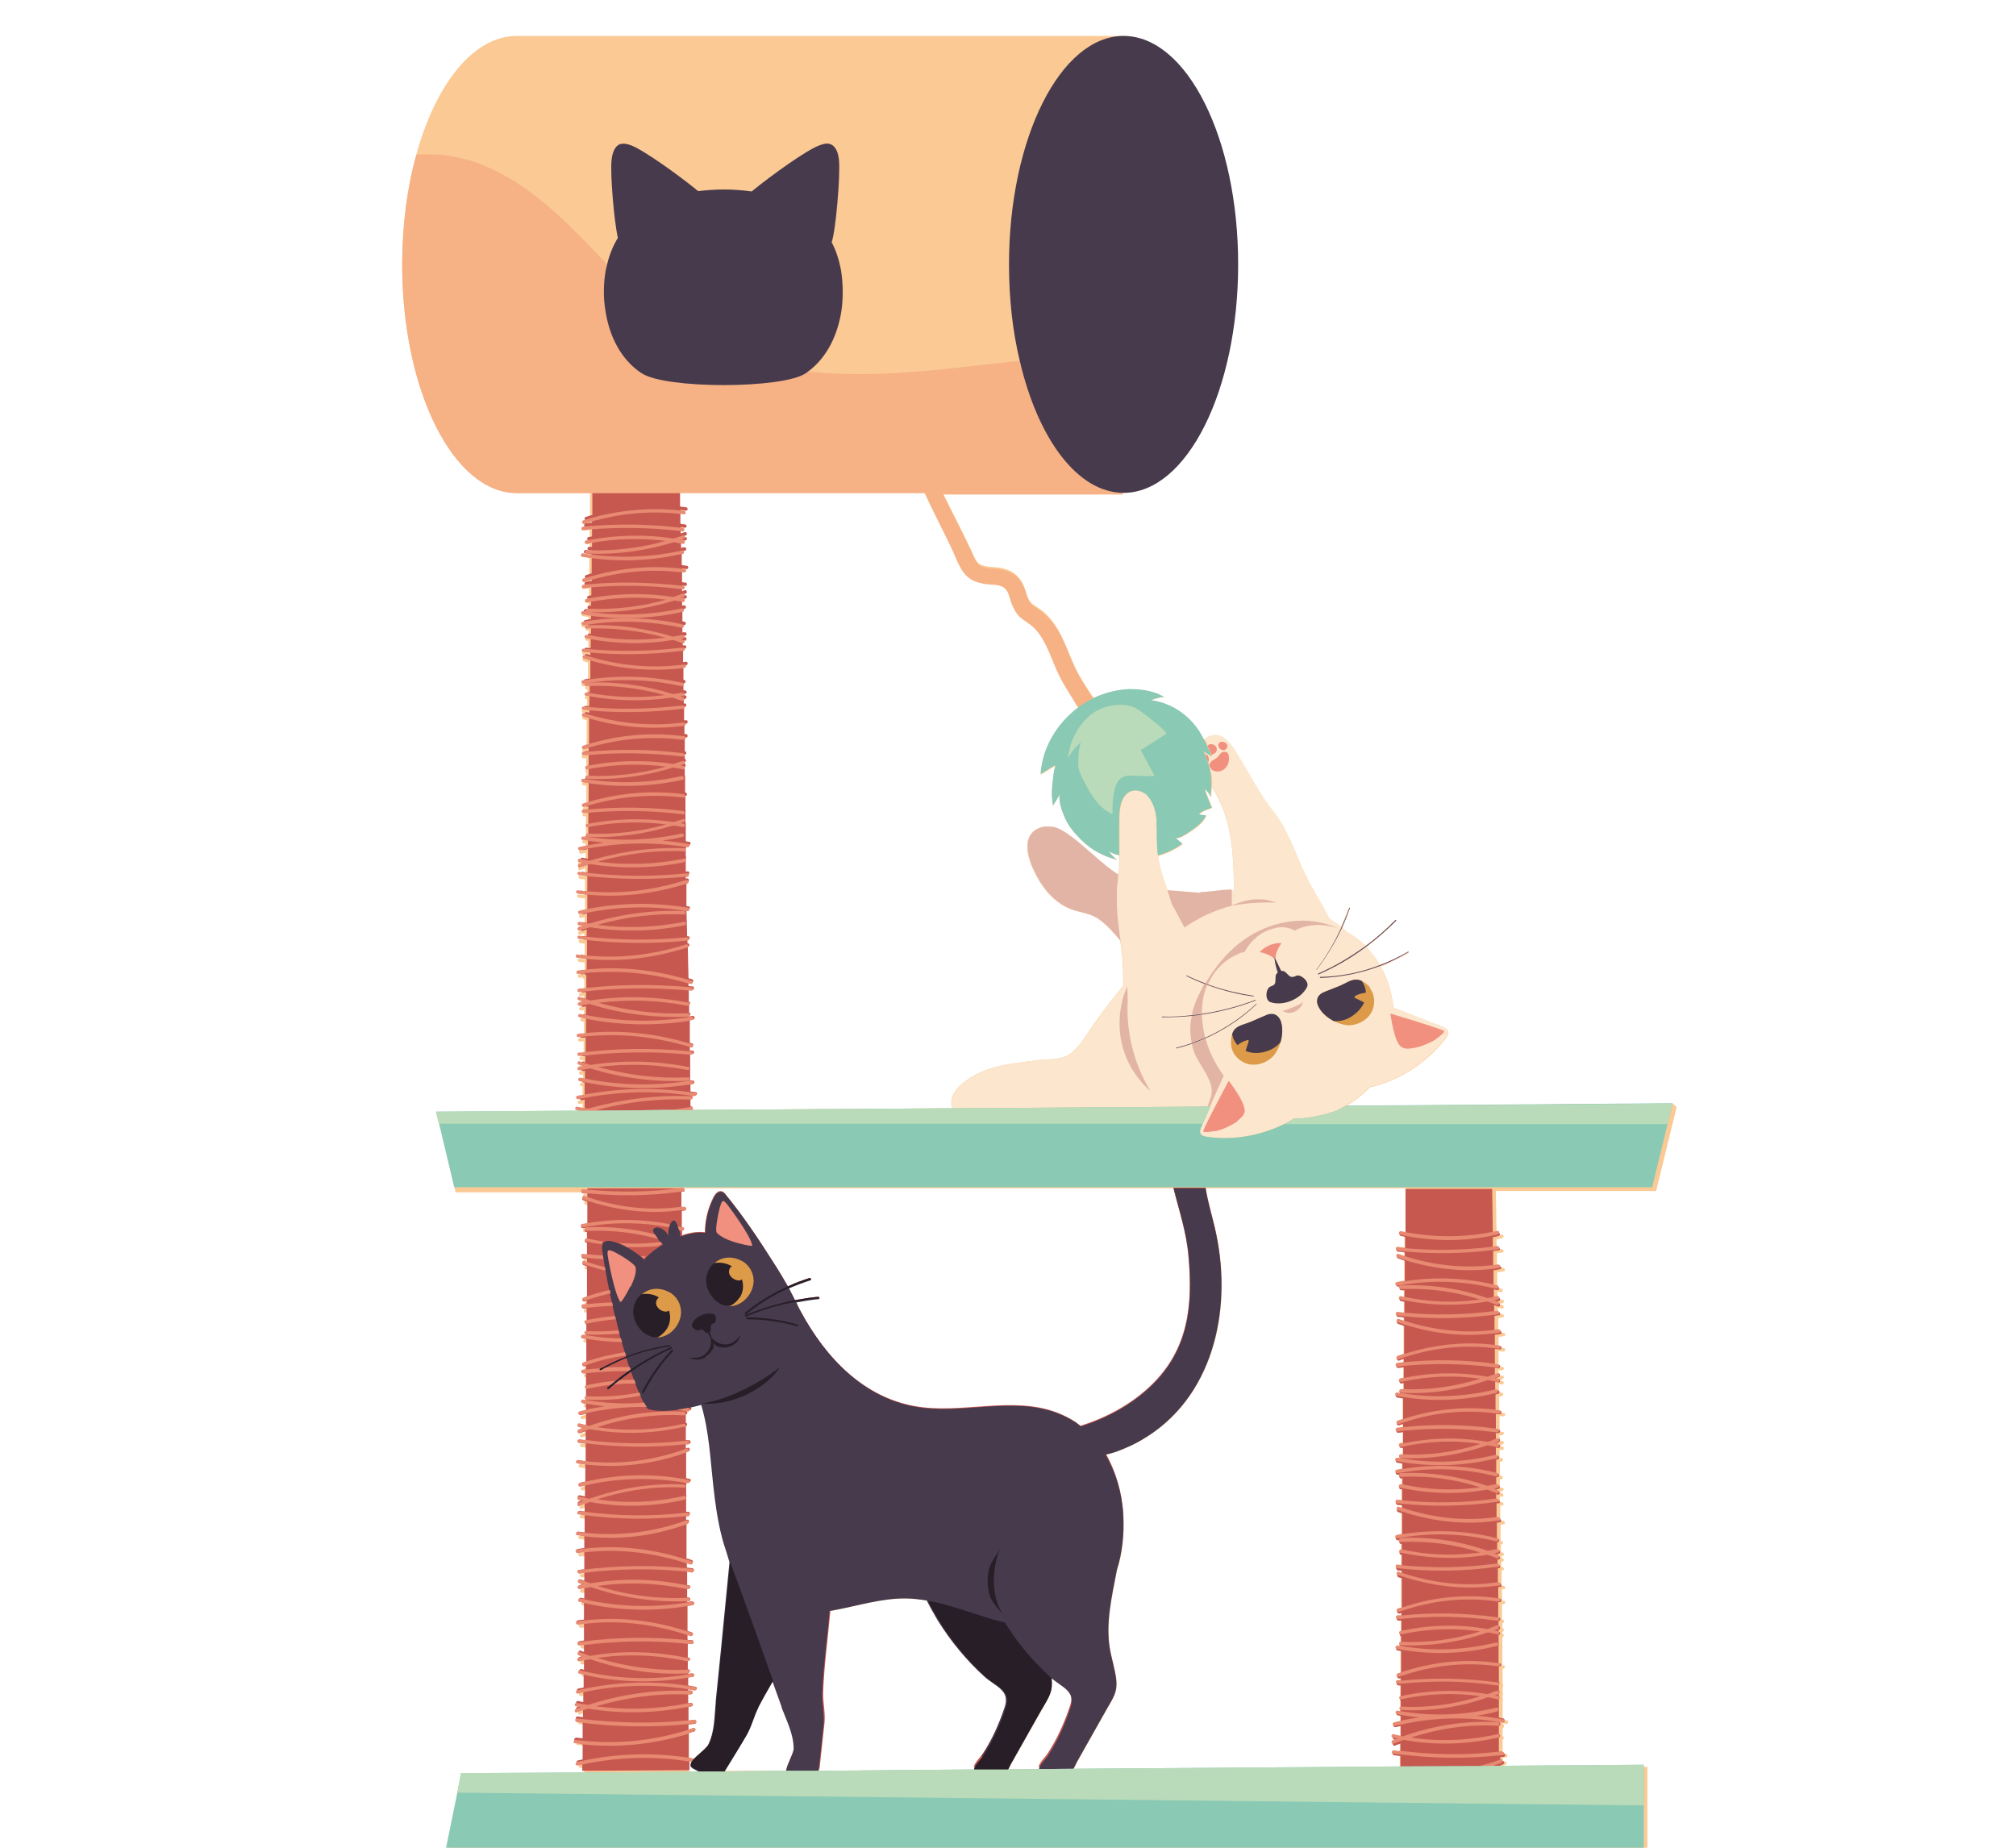 <?xml version="1.0" encoding="UTF-8"?>
<svg id="Layer_1" data-name="Layer 1" xmlns="http://www.w3.org/2000/svg" viewBox="0 0 60 55">
  <defs>
    <style>
      .cls-1 {
        fill: #badbba;
      }

      .cls-1, .cls-2, .cls-3, .cls-4, .cls-5, .cls-6, .cls-7, .cls-8, .cls-9, .cls-10, .cls-11, .cls-12, .cls-13 {
        stroke-width: 0px;
      }

      .cls-2 {
        fill: #fce6cd;
      }

      .cls-3 {
        fill: #e2b4a5;
      }

      .cls-4 {
        fill: #dd9a49;
      }

      .cls-5 {
        fill: #f6b185;
      }

      .cls-6 {
        fill: #f1907e;
      }

      .cls-7 {
        fill: #fac994;
      }

      .cls-8 {
        fill: #271e28;
      }

      .cls-9 {
        fill: #463a4c;
      }

      .cls-10 {
        fill: #c75850;
      }

      .cls-11 {
        fill: #e88972;
      }

      .cls-12 {
        fill: #5e4252;
      }

      .cls-13 {
        fill: #8ac9b3;
      }
    </style>
  </defs>
  <path class="cls-7" d="M49.78,32.85l-9.71.07c.24-.14.48-.33.7-.55.89-.21,1.72-.75,2.25-1.45.05-.07.1-.15.08-.22-.02-.07-.1-.1-.17-.13-.49-.19-.97-.38-1.46-.57-.04-.43-.16-.85-.38-1.23.12-.04.23-.09.34-.15.17-.08.34-.16.5-.26v-.02c-.28.16-.57.3-.86.41-.11-.2-.25-.38-.42-.55.13-.1.26-.2.38-.31.09-.07.17-.15.25-.23.02-.02.04-.04.06-.06.07-.06.14-.12.2-.19l-.02-.02c-.28.28-.58.55-.9.78-.06-.06-.12-.12-.19-.18-.11-.09-.23-.17-.35-.23-.05-.05-.1-.09-.16-.14.09-.2.17-.4.24-.6h-.02c-.07.2-.15.39-.24.59-.11-.09-.23-.17-.36-.25-.25-.5-.57-.97-.79-1.47-.26-.58-.47-1.21-.87-1.71-.42-.52-.74-1.17-1.09-1.73-.15-.24-.32-.5-.57-.55-.15-.03-.29.02-.39.13-.04-.08-.09-.15-.13-.23-.32-.51-.85-.87-1.45-.95.13-.06.27-.09.41-.1-.06,0-.17-.08-.23-.1-.09-.03-.19-.06-.28-.08-.19-.04-.38-.05-.57-.05-.36.02-.71.11-1.03.26-.19-.29-.39-.58-.54-.89-.15-.31-.26-.64-.42-.96-.15-.3-.34-.58-.61-.78-.12-.09-.26-.15-.34-.27-.09-.14-.11-.31-.18-.46-.14-.33-.42-.49-.77-.53-.15-.02-.32-.01-.47-.07-.18-.06-.23-.27-.31-.43-.27-.58-.57-1.14-.85-1.72h5.33c1.88,0,3.41-3.05,3.41-6.8s-1.53-6.8-3.41-6.8H15.38c-1.29,0-2.41,1.43-2.99,3.53-.27.97-.42,2.09-.42,3.27,0,3.76,1.53,6.8,3.41,6.8h2.18v.77c-.08.02-.14.04-.2.06-.06.02-.03.12.03.1.05-.02.11-.03.16-.05v.12c-.07,0-.13.01-.19.02-.06,0-.06.11,0,.1.06,0,.13-.01.19-.02v.31s-.08.01-.11.02c-.06.01-.04.11.03.1.03,0,.05-.01.08-.02v.21s-.06,0-.09,0c-.06,0-.06.1,0,.1.03,0,.06,0,.09,0v.02c-.06,0-.12-.02-.18-.03-.06-.01-.09.09-.03.1.07.01.14.02.2.03v.57c-.06.02-.12.03-.17.05-.06.02-.03.12.03.1.05-.01.09-.03.14-.04v.12c-.06,0-.11,0-.17.02-.06,0-.06.11,0,.1.06,0,.11-.01.16-.02v.32s-.06.01-.09.02c-.06.01-.04.11.03.1.02,0,.03,0,.05-.01v.2s-.04,0-.06,0c-.06,0-.06.1,0,.1.02,0,.04,0,.06,0h0c-.05,0-.1,0-.15,0-.06-.01-.09.09-.03.1.06,0,.12.02.18.03v.17c-.06,0-.12.02-.18.03-.06.01-.04.11.03.1.05,0,.1-.02.15-.02h0s-.03.02-.05.02c-.06,0-.06.1,0,.1.02,0,.03,0,.05,0v.2s-.03,0-.04,0c-.06-.01-.09.08-.03.1.02,0,.04,0,.06.01v.32c-.05,0-.1,0-.14-.01-.06,0-.06.09,0,.1.04,0,.09,0,.13.01v.11s-.07-.02-.1-.03c-.06-.02-.09.08-.03.1.04.01.08.03.13.04v.59c-.06,0-.11.01-.16.02-.06.01-.04.11.03.1.04,0,.08-.01.12-.02h0s-.02.01-.03.01c-.06,0-.06.1,0,.1,0,0,.02,0,.02,0v.19s0,0-.01,0c-.06-.01-.09.08-.03.1.01,0,.02,0,.03,0v.32s-.08,0-.11-.01c-.06,0-.06.09,0,.1.04,0,.07,0,.11.01v.1s-.05-.02-.08-.02c-.06-.02-.09.08-.03.1.03.01.07.02.1.03v.82s-.07.02-.1.03c-.06.02-.03.12.03.1.02,0,.04-.01.06-.02v.1s-.06,0-.09,0c-.06,0-.06.11,0,.1.03,0,.06,0,.09,0v.32s0,0,0,0c-.05.01-.04.08,0,.1v.19s-.04.08,0,.09h0s-.05,0-.07,0c-.06-.01-.09.09-.03.1.03,0,.07.01.1.02v.61s-.05.01-.07.02c-.06.02-.03.12.03.1.01,0,.02,0,.03-.01v.09s-.04,0-.06,0c-.06,0-.06.11,0,.1.02,0,.04,0,.06,0v.33s-.02.04,0,.06v.24s0,.03,0,.04v.03s-.03,0-.05,0c-.06-.01-.09.09-.03.1.02,0,.05,0,.07.01v.17c-.06.01-.11.02-.16.03-.06.01-.04.11.03.1.04,0,.09-.02.13-.03v.29c-.06,0-.11-.02-.16-.03-.06-.01-.09.08-.03.1.04,0,.09.02.13.02-.04.01-.08.03-.13.04-.06.02-.03.12.03.1.05-.02.1-.03.15-.05v.23c-.06,0-.11-.01-.16-.02-.06,0-.06.09,0,.1.05,0,.1.01.15.02v.46c-.07,0-.13-.01-.19-.02-.06,0-.06.09,0,.1.06,0,.12.02.19.02v.45c-.05,0-.09.02-.14.03-.06.01-.04.11.03.1.03,0,.07-.01.1-.02v.28s-.09-.02-.13-.02c-.06-.01-.09.08-.03.1.04,0,.09.02.13.02-.04.01-.08.03-.13.04-.06.02-.03.12.03.1.04-.01.08-.03.12-.04v.2s0,0,0,0c-.01,0-.03,0-.03,0-.03,0-.06,0-.09-.01-.06,0-.06.09,0,.1.04,0,.08.01.13.02v.1s0,.36,0,.36c-.05,0-.11-.01-.16-.02-.06,0-.06.09,0,.1.05,0,.1.01.16.02v.33c-.06,0-.11.01-.16.02-.06,0-.06.11,0,.1.03,0,.07,0,.1-.01,0,.02.02.05.05.05v.4s-.07,0-.11.01c-.06,0-.06.11,0,.1.03,0,.07,0,.1-.01v.2s-.06-.02-.09-.03c-.06-.02-.09.08-.03.1.03.01.06.02.1.03,0,0,0,.01,0,.02-.03,0-.06.01-.09.02-.06.01-.04.11.03.1.03,0,.06-.01.08-.02v.11s0,.03,0,.03v.11s-.04,0-.05-.01c-.06-.01-.09.08-.03.1.03,0,.05.01.08.02v.47s-.09,0-.13.01c-.06,0-.06.11,0,.1.04,0,.08,0,.12-.01v.46s-.06,0-.08,0c-.06,0-.06.11,0,.1.02,0,.05,0,.07,0v.18s-.04-.01-.06-.02c-.06-.02-.09.08-.03.1.03,0,.05.02.08.03v.03s-.05.01-.08.02c-.06.01-.04.11.03.1.02,0,.04,0,.05-.01v.25s-.02,0-.03,0c-.06-.01-.09.08-.03.1.02,0,.03,0,.05.01v.4s-.08.01-.11.02c-.06.01-.04.11.03.1.03,0,.05-.01.08-.02v.27s-.07-.01-.11-.02c-.06-.01-.09.08-.03.1.04,0,.08.02.13.02h0s-4.31.03-4.31.03l.09.36.45,1.89h3.98v.05s-.08,0-.13-.01c-.07,0-.07.1,0,.11.04,0,.08,0,.13.01v.13s-.06-.02-.09-.03c-.06-.02-.09.08-.03.1.04.01.08.03.12.04v.67c-.05,0-.1.02-.15.02-.07.01-.04.11.03.1.04,0,.07-.01.11-.02v.02s-.01,0-.02,0c-.07,0-.07.11,0,.11,0,0,.01,0,.02,0v.22s0,0,0,0c-.07-.01-.09.09-.03.1.01,0,.02,0,.03,0v.37s-.07,0-.11-.01c-.07,0-.07.1,0,.11.04,0,.07,0,.11.01v.12s-.05-.02-.07-.03c-.06-.02-.09.08-.03.1.03.01.07.02.1.03v.92s-.07.02-.1.03c-.06.02-.04.12.03.1.02,0,.04-.01.06-.02v.12s-.06,0-.09,0c-.07,0-.07.11,0,.11.03,0,.06,0,.09,0v.37s0,0-.01,0c-.06.01-.04.09,0,.1v.22c-.05,0-.06.09,0,.1h0s-.05,0-.08,0c-.07-.01-.1.09-.03.1.04,0,.07.01.11.02v.69s-.05.02-.08.02c-.06.02-.04.12.03.1.01,0,.03-.01.04-.01v.11s-.05,0-.07,0c-.07,0-.07.11,0,.11.02,0,.05,0,.07,0v.37s-.04.07,0,.09v.23s-.03.06,0,.09v.02s-.04,0-.06-.01c-.07-.01-.1.09-.03.1.03,0,.06.01.09.02v.19c-.06.01-.12.03-.18.04-.07.02-.04.12.03.1.05-.01.1-.02.15-.04v.34c-.06-.01-.12-.02-.17-.04-.07-.02-.09.09-.03.1.05.01.09.02.14.03-.05.02-.09.04-.14.05-.06.03-.04.13.03.1.05-.02.11-.04.16-.06v.27c-.06,0-.11-.01-.16-.02-.07,0-.1.09-.03.1.06,0,.12.02.19.02v.52c-.07,0-.13-.02-.2-.03-.07-.01-.1.09-.03.1.07.01.15.02.22.03v.51c-.06.01-.11.02-.16.04-.07.02-.04.12.03.1.04-.01.08-.02.12-.03v.33c-.05-.01-.1-.02-.15-.03-.07-.02-.09.09-.03.1.05.01.09.02.14.03-.05.02-.09.04-.14.05-.06.03-.04.13.03.1.05-.02.09-.04.14-.06v.26s-.1-.01-.14-.02c-.07,0-.1.09-.03.1.06,0,.11.02.17.02v.52c-.06,0-.12-.01-.18-.02-.07-.01-.1.09-.03.1.07,0,.13.02.2.03v.36c-.07,0-.13.02-.2.03-.07,0-.04.11.03.1.06,0,.11-.02.17-.02v.52c-.05,0-.1.01-.15.02-.07,0-.04.11.03.1.04,0,.08-.01.12-.02v.24s-.08-.03-.12-.04c-.06-.02-.09.08-.03.1.05.02.09.04.14.05-.05,0-.1.02-.14.03-.07.01-.04.12.03.1.04,0,.08-.02.12-.02v.31s-.06-.01-.09-.02c-.07-.02-.09.09-.03.1.04,0,.08.02.11.03v.52c-.06,0-.12.01-.18.02-.07,0-.04.11.03.1.05,0,.1-.01.15-.02v.52s-.09.01-.13.02c-.07,0-.04.11.03.1.03,0,.06,0,.1-.01v.23s-.07-.02-.1-.04c-.06-.02-.09.08-.03.1.04.02.08.03.12.05h0s-.08.03-.12.04c-.07.01-.04.12.03.1.03,0,.06-.01.1-.02v.3s-.05-.01-.07-.02c-.07-.02-.09.09-.03.1.03,0,.06.01.09.02v.43c-.06.01-.11.02-.16.03-.07.02-.04.12.03.1.04,0,.08-.02.12-.03v.33c-.05,0-.1-.02-.15-.03-.07-.01-.09.09-.03.1.05.01.1.02.15.03-.05.02-.1.03-.15.05-.06.02-.04.13.03.1.05-.02.1-.04.14-.05v.25c-.05,0-.11-.01-.16-.02-.07,0-.07.1,0,.11.05,0,.1.01.15.02v.52c-.06,0-.12-.01-.18-.02-.07,0-.1.09-.03.1.07,0,.14.02.21.03v.52s-.09.02-.14.03c-.07.02-.04.12.03.1.03,0,.07-.02.1-.02v.23s-3.59.03-3.59.03l-.12.57h0l-.34,1.68h4.02v.34s-.07-.02-.1-.04c-.06-.02-.09.08-.03.1.04.02.08.03.13.05h0s-.09.03-.13.04c-.07.01-.04.12.03.1.03,0,.07-.01.1-.02v.3s-.05-.01-.07-.02c-.07-.02-.09.09-.03.1.03,0,.06.01.1.02v.53c-.06,0-.11.01-.16.02-.07,0-.04.11.03.1.04,0,.09-.01.13-.02v.52s-.07,0-.1.01c-.07,0-.07.11,0,.11.03,0,.06,0,.09-.01v.36s-.08.01-.11.02c-.07.01-.04.12.03.1.03,0,.05-.01.08-.02v.3s-.06.01-.08.02c-.07.01-.04.12.03.1.02,0,.03,0,.05-.01v.27s-.05,0-.08-.01c-.07-.01-.09.09-.03.1.03,0,.07.01.1.02v.02s-.07.02-.1.03c-.06.02-.04.12.03.1.02,0,.05-.02.07-.02v.19s-.06,0-.09,0c-.07,0-.07.1,0,.11.03,0,.06,0,.08,0v.47s-.09,0-.13-.01c-.07,0-.07.1,0,.11.04,0,.08,0,.12.01v.5s-.05,0-.07.01c-.07.01-.04.12.03.1.01,0,.02,0,.03,0v.26s-.04,0-.06-.01c-.07-.01-.09.09-.03.1.03,0,.06.01.08.02v.03s-.05.02-.08.03c-.06.02-.04.12.03.1.02,0,.03-.01.05-.02v.18s-.04,0-.07,0c-.07,0-.07.1,0,.11.02,0,.04,0,.06,0v.47s-.07,0-.11-.01c-.07,0-.07.1,0,.11.03,0,.07,0,.1.01v.35s-.07,0-.1.01c-.07,0-.07.11,0,.11.03,0,.06,0,.1-.01v.47s-.04,0-.05,0c-.07,0-.07.11,0,.11.02,0,.03,0,.05,0v.17s-.02,0-.03-.01c-.06-.02-.09.08-.03.1.02,0,.04.01.06.02v.04s-.04,0-.06.01c-.07.01-.04.11.03.1.01,0,.02,0,.03,0v.25c-.07-.01-.1.09-.03.1,0,0,.02,0,.03,0v.51s-.06,0-.08,0c-.07,0-.07.11,0,.11.03,0,.05,0,.08,0v.47s-.02,0-.03,0c-.07,0-.07.11,0,.11,0,0,.02,0,.03,0v.17s0,0-.01,0c-.06-.02-.09.08-.03.1.01,0,.03,0,.04.01v.05s-.03,0-.04,0c-.07.01-.04.11.03.1,0,0,0,0,.01,0v.24c-.05,0-.07.09-.01.1,0,0,0,0,0,0v.45s0,0,0,0c-.06.01-.04.09,0,.1v.24c-.07-.01-.1.09-.03.1,0,0,.02,0,.03,0v.06s-.02,0-.02,0c-.06.02-.04.12.02.1v.16s0,0,0,0c-.07,0-.07.1,0,.11,0,0,0,0,0,0v.47s-.03,0-.05,0c-.07,0-.07.1,0,.11.01,0,.03,0,.04,0v.53s-.03.06,0,.08v.25c-.05,0-.07.09-.01.1h0s0,.07,0,.07c0,0,0,0,0,0-.05.02-.04.1,0,.1v.16c-.05,0-.05.08,0,.1v.48s-.02,0-.03,0c-.07,0-.07.1,0,.11,0,0,.02,0,.02,0v.37s-.02,0-.02,0c-.07,0-.07.11,0,.11,0,0,.01,0,.02,0v.48s-.03.07,0,.09v.17s-.03.06,0,.08v.09s-.03.06,0,.08v.88h0c-.07,0-.07.11,0,.11l-.02,1.99h3.68v-.55s.02,0,.04,0c.07-.01.04-.11-.03-.1,0,0-.01,0-.02,0v-.81s.01,0,.02,0c.07,0,.07-.1,0-.11-.01,0-.02,0-.03,0v-.11c.06.02.09-.08.03-.1,0,0-.02,0-.03,0v-.73s.04,0,.06-.01c.07-.01.04-.11-.03-.1-.02,0-.03,0-.05,0v-.82s.03,0,.05,0c.07,0,.07-.1,0-.11-.02,0-.04,0-.06,0v-.11s.02,0,.02,0c.07.02.09-.08.03-.1-.02,0-.04-.01-.05-.02v-.98s.03-.01.05-.02c.07-.02.04-.12-.03-.1-.01,0-.03,0-.04.01v-.12s.05,0,.08,0c.07,0,.07-.11,0-.11-.03,0-.05,0-.08,0v-.38s.02-.07,0-.09v-.24s.03-.07,0-.09v-.02s.06,0,.09.01c.07.01.1-.09.03-.1-.04,0-.08-.01-.12-.02v-.71s.05-.02.08-.03c.07-.02.04-.12-.03-.1-.02,0-.04.01-.07.02v-.12s.07,0,.1,0c.07,0,.07-.11,0-.11-.04,0-.07,0-.11,0v-.38s0,0,0,0c.06-.01.04-.1-.01-.1v-.22c.06,0,.06-.1,0-.11v-.02s.08.01.12.02c.07.01.1-.09.03-.1-.05,0-.1-.01-.15-.02v-.22s.1-.01.15-.02c.07-.01.04-.11-.03-.1-.04,0-.08.01-.12.02v-.02s0,0,0,0c.07,0,.07-.11,0-.11,0,0,0,0,0,0v-.23c.06.01.09-.09.02-.1,0,0-.02,0-.03,0v-.38s.08,0,.13.01c.07,0,.07-.1,0-.11-.04,0-.09,0-.13-.01v-.13s.07.02.1.03c.07.02.09-.08.03-.1-.04-.01-.09-.03-.13-.04v-.69s.11-.02.17-.03c.07-.01.04-.11-.03-.1-.05,0-.1.01-.15.02v-.02s.02,0,.03,0c.07,0,.07-.11,0-.11-.01,0-.02,0-.03,0v-.23s.01,0,.02,0c.07.01.1-.09.03-.1-.02,0-.04,0-.06,0v-.38s.1,0,.15.01c.07,0,.07-.1,0-.11-.05,0-.11,0-.16-.01v-.14s.08.02.13.04c.07.02.09-.08.03-.1-.05-.02-.1-.03-.16-.05v-.92s.1-.03.16-.05c.07-.02.04-.12-.03-.1-.05.01-.1.03-.14.04v-.14c.06,0,.12-.01.18-.02.07,0,.07-.11,0-.11-.06,0-.12.01-.18.02v-.37s.05-.01.08-.02c.07-.01.04-.11-.03-.1-.02,0-.04,0-.06.01v-.24s.05,0,.07,0c.07,0,.07-.1,0-.11-.03,0-.05,0-.08,0v-.03c.06,0,.13.02.19.03.07.01.1-.09.03-.1-.07-.01-.15-.02-.22-.03v-.67c.06-.02.12-.04.19-.06.07-.02.04-.12-.03-.1-.06.02-.11.03-.17.05v-.14c.07,0,.14-.01.2-.02.07,0,.07-.11,0-.11-.07,0-.14.01-.21.02v-.37s.07-.01.11-.02c.07-.01.04-.11-.03-.1-.03,0-.06.01-.09.02v-.24s.06,0,.1,0c.07,0,.07-.1,0-.11-.03,0-.07,0-.1,0v-.03c.07,0,.14.02.22.03.07.01.1-.09.03-.1-.08-.01-.16-.02-.25-.04v-.18s.05-.09,0-.1c0,0,0,0,0,0v-.42s.06,0,.1.01c.07,0,.07-.1,0-.11-.03,0-.07,0-.1-.01v-.14s.05.02.07.02c.06.02.09-.08.03-.1-.03-.01-.07-.02-.1-.03v-.76s.09-.02.13-.02c.07-.01.04-.11-.03-.1-.04,0-.08.01-.12.02v-.03s0,0,0,0c.07,0,.07-.11,0-.11,0,0,0,0,0,0v-.25s0,0,0,0c.07.01.09-.09.03-.1-.01,0-.02,0-.03,0v-.48s4.28,0,4.28,0l.04.93.31,6.86.49,10.84h6.57s0,0,0,0c.17.12.76.22,1.54.27.19.16.43.27.66.34,1.1.33,2.28.28,3.43.18.12-.01.25-.02.37-.03.78-.07,1.58-.15,2.3-.46.18-.08.35-.18.52-.29h4.59l.94-9.56.75-7.68.13-1.38h1.44v-2.5l-4.31.03v-.06s.05-.02.08-.03c.06-.02.04-.13-.03-.1-.02,0-.03.01-.05.02v-.14s.06,0,.09,0c.07,0,.07-.11,0-.11-.03,0-.06,0-.09,0v-.42s0,0,0,0c.06-.01.04-.1,0-.1v-.25c.06,0,.06-.1,0-.11v-.03s.06.01.1.02c.07.01.09-.09.03-.1-.04,0-.09-.02-.13-.02v-.55s.03-.07,0-.09v-.08s.03-.08,0-.09v-.16s.04-.08,0-.09v-.46s0,0,0,0c.07,0,.1-.09.03-.1-.01,0-.02,0-.04,0v-.51s.02-.07,0-.09v-.24c.05,0,.07-.09.01-.1,0,0,0,0-.01,0v-.06s0,0,.01,0c.06-.02.04-.11-.01-.11v-.15c.06,0,.08-.09.01-.1,0,0-.01,0-.02,0v-.46s.02,0,.03,0c.07,0,.1-.09.03-.1-.02,0-.04,0-.06,0v-.35s.04,0,.06,0c.07,0,.04-.11-.03-.1-.01,0-.03,0-.04,0v-.46s.02,0,.03,0c.07,0,.04-.11-.03-.1,0,0,0,0-.01,0v-.16s0,0,.01,0c.06.03.09-.08.03-.1-.01,0-.03-.01-.04-.02v-.04s.03,0,.04-.01c.07-.01.04-.12-.03-.1,0,0-.01,0-.02,0v-.24c.06.01.09-.09.02-.1,0,0-.02,0-.03,0v-.49s.06,0,.09-.01c.07,0,.04-.11-.03-.1-.02,0-.04,0-.07,0v-.46s.04,0,.06,0c.07,0,.04-.11-.03-.1-.01,0-.02,0-.04,0v-.18s.02.01.04.02c.06.03.09-.08.03-.1-.02,0-.05-.02-.07-.03v-.02s.05-.01.07-.02c.07-.01.04-.12-.03-.1-.01,0-.03,0-.04,0v-.25s.01,0,.02,0c.07.02.09-.09.03-.1-.02,0-.04,0-.05-.01v-.41s.03,0,.05-.01c.07-.02.04-.12-.03-.1-.01,0-.02,0-.03,0v-.25s.04,0,.06.01c.07.02.09-.09.03-.1-.03,0-.06-.01-.09-.02h0s.06-.03.09-.05c.06-.02.04-.13-.03-.1-.02,0-.04.02-.06.02v-.19s.04,0,.06,0c.07,0,.1-.09.03-.1-.03,0-.06,0-.09-.01v-.46s.07,0,.1.01c.07,0,.1-.09.03-.1-.05,0-.09-.01-.14-.02v-.47s.05-.01.08-.02c.07-.02.04-.12-.03-.1-.02,0-.04,0-.06.01v-.27s.05.01.08.02c.07.02.09-.09.03-.1-.04,0-.07-.02-.11-.02.04-.01.07-.03.11-.04.06-.02.04-.13-.03-.1-.03.01-.06.02-.09.03v-.2s.06,0,.09.01c.07,0,.1-.09.03-.1-.04,0-.08-.01-.12-.02v-.46s.08.01.13.02c.07,0,.1-.09.03-.1-.05,0-.11-.02-.16-.02v-.32c.05,0,.11-.01.16-.02.07-.01.04-.11-.03-.1-.05,0-.09.01-.14.02v-.46s.09-.01.13-.02c.07,0,.04-.11-.03-.1-.04,0-.07,0-.11.01v-.21s.07.03.11.04c.06.03.09-.08.03-.1-.04-.01-.07-.03-.11-.04.04,0,.07-.02.11-.02.07-.02.04-.12-.03-.1-.04,0-.08.02-.12.03v-.28s.06.02.09.02c.07.02.09-.09.03-.1-.04-.01-.09-.02-.13-.03v-.46c.06,0,.12-.02.19-.03.07,0,.04-.11-.03-.1-.06,0-.11.02-.17.02v-.46s.1-.01.16-.02c.07,0,.04-.11-.03-.1-.05,0-.09.01-.14.02v-.31c.05-.01.11-.02.17-.04.07-.02.04-.12-.03-.1-.05.01-.1.02-.14.03l-.02-1.33h4.77l.61-2.5ZM35,24.93c.06.09.36-.13.43-.17.17-.11.41-.29.48-.48-.07-.02-.14,0-.21-.04.09-.1.27-.14.38-.19-.07-.19-.16-.37-.21-.56.08.07.15.16.2.26-.04-.08,0-.24,0-.33.06.11.13.22.18.33.45.88.46,1.84.48,2.77-.32-.01-.65.08-.97.07h-.04c-.31-.03-.64-.05-.97-.08-.17-.45-.29-.91-.28-1.03.26-.07.51-.19.73-.35-.07-.06-.16-.12-.21-.19ZM20.36,19.78s-.06,0-.09.01v-.4s.03,0,.05,0c.06,0,.06-.11,0-.1-.02,0-.04,0-.06,0v-.16s.03.01.05.02c.06.02.09-.07.03-.1-.03,0-.05-.02-.08-.03h0s.06-.02.08-.02c.06-.01.04-.11-.03-.1-.02,0-.04,0-.06.01v-.22s.02,0,.04,0c.06.01.09-.08.03-.1-.02,0-.05-.01-.07-.02v-.35s.04-.01.07-.02c.06-.01.04-.11-.03-.1-.02,0-.03,0-.05.01v-.23s.05.01.08.02c.06.01.09-.08.03-.1-.03,0-.07-.01-.1-.02.03-.01.07-.02.1-.03.06-.02.03-.12-.03-.1-.03,0-.05.02-.08.03v-.17s.06,0,.1.01c.06,0,.06-.09,0-.1-.03,0-.07,0-.1-.01v-.41s.09.01.14.02c.06,0,.06-.09,0-.1-.05,0-.1-.01-.15-.02v-.41s.07-.02.1-.02c.06-.01.04-.11-.03-.1-.03,0-.06.01-.09.02v-.24s.07.01.11.02c.06.01.09-.08.03-.1-.03,0-.07-.01-.1-.02.03-.01.07-.02.1-.03.06-.02.03-.12-.03-.1-.04.01-.08.03-.12.04v-.19s.09.01.13.02c.06,0,.06-.09,0-.1-.05,0-.09-.01-.14-.02v-.41c.05,0,.11.01.17.02.06,0,.06-.09,0-.1-.06,0-.12-.02-.18-.02v-.52s7.35,0,7.35,0c.25.54.52,1.06.78,1.6.16.32.27.76.59.96.14.09.3.12.46.15.16.02.34,0,.49.08.14.07.18.22.22.36.05.17.12.33.23.47.11.13.25.2.38.3.13.1.23.22.32.36.19.3.3.63.44.95.16.37.37.69.58,1.03.03.05.07.1.1.16-.46.34-.82.81-1.01,1.35-.07.21-.12.43-.13.65.04-.03.09-.05.13-.08.1-.06.21-.14.31-.18-.05.02-.09.48-.1.55-.02.21-.02.42.02.63.07-.12.15-.24.22-.36-.09.15.05.53.11.67.11.28.3.5.51.71.29.29.67.5,1.07.59-.11-.07-.2-.17-.26-.28.04.07.19.12.32.15,0,.2,0,.4-.02.59-.5-.32-.92-.78-1.41-1.14-.17-.13-.35-.24-.55-.29-.2-.05-.44,0-.59.14-.25.24-.18.65-.05.98.23.57.62,1.12,1.2,1.33.26.09.55.12.78.27.26.18.47.42.67.66.02.12.03.24.05.36.03.32.04.65.04.98-.08.1-.16.2-.24.3-.24.3-.47.61-.69.92-.2.29-.38.62-.68.83-.26.17-.64.13-.95.17-.77.1-1.57.16-2.2.67-.15.12-.29.27-.34.46-.03.11-.02.21.02.3l-7.81.05s.02,0,.03,0c.06-.01.04-.11-.03-.1,0,0,0,0,0,0v-.22s0,0,.02,0c.06,0,.06-.1,0-.1,0,0-.01,0-.02,0v-.02s.09.01.13.02c.06,0,.09-.09.03-.1-.05,0-.11-.02-.16-.02v-.22s.05,0,.08-.01c.06-.01.04-.11-.03-.1-.02,0-.04,0-.06,0v-.06s0,0,0-.01v-.28s0-.05,0-.06v-.38s.04,0,.07,0c.06,0,.06-.09,0-.1-.03,0-.05,0-.08,0v-.12s.03,0,.04.01c.06.02.09-.08.03-.1-.02,0-.05-.02-.07-.02v-.68s.07-.01.11-.02c.06-.01.04-.11-.03-.1-.03,0-.06.01-.1.02v-.02c.05-.01.05-.09,0-.1v-.22s.07-.09,0-.1c0,0,0,0-.01,0v-.37s.07,0,.11.01c.06,0,.06-.09,0-.1-.04,0-.08,0-.12-.01v-.13s.05.02.08.03c.06.02.09-.08.03-.1-.04-.01-.08-.02-.11-.03l-.02-.94s0,0,.01,0c.06-.02.04-.11-.02-.1v-.11s.01,0,.02,0c.06,0,.06-.11,0-.1,0,0-.02,0-.03,0l-.02-.79s.03,0,.04,0c.06.01.09-.09.03-.1-.02,0-.05,0-.07-.01v-.7s.02-.01.04-.02c.06-.02.03-.12-.03-.1,0,0-.02,0-.03,0v-.11s.04,0,.06,0c.06,0,.06-.11,0-.1-.02,0-.04,0-.06,0v-.37s.02-.06,0-.08v-.23s.03-.07,0-.09v-.02s.05,0,.08.01c.06.01.09-.09.03-.1-.04,0-.07-.01-.11-.02v-.51s0-.04-.01-.05v-.09s0-.04,0-.05v-.16s.01-.05,0-.07v-.42s0,0,0,0c.06,0,.06-.09,0-.1,0,0,0,0-.01,0v-.46s0-.05-.01-.07v-.22s.06-.09,0-.1c0,0,0,0,0,0v-.05s0,0,0,0c.05-.02.04-.1,0-.1v-.13c.06,0,.06-.09,0-.1v-.41s.02,0,.04,0c.06,0,.06-.09,0-.1-.02,0-.03,0-.05,0v-.31s.03,0,.05,0c.06,0,.06-.11,0-.1-.02,0-.04,0-.06,0v-.4s0,0,.02,0c.06,0,.06-.11,0-.1,0,0-.02,0-.03,0v-.14s0,0,.02,0c.06.02.09-.07.03-.1-.02,0-.03-.01-.05-.02v-.03s.03,0,.05,0c.06-.01.04-.11-.03-.1,0,0-.02,0-.03,0v-.21s0,0,0,0c.06.01.09-.08.03-.1-.01,0-.02,0-.03,0v-.43s.05,0,.08-.01c.06,0,.06-.11,0-.1ZM20.28,35.35h.04s-.02,0-.04,0h0ZM20.51,52.74v-.31s.05,0,.08.01c-.02.04-.03.08-.02.11.02.05.08.08.14.11.04.02.09.05.15.07h-.35ZM21.32,50.62v.03c-.04.42-.03.87-.22,1.26-.06.12-.3.29-.44.44-.05,0-.11-.02-.16-.03v-.73s.1-.04.16-.05c.06-.02.04-.12-.03-.1-.05.02-.1.03-.14.05v-.16c.06,0,.12-.01.18-.02.07,0,.07-.11,0-.11-.06,0-.12.01-.18.02v-.41s.06-.01.09-.02c.07-.01.04-.12-.03-.1-.02,0-.04,0-.07.01v-.27s.05,0,.08,0c.07,0,.07-.1,0-.11-.03,0-.05,0-.08,0v-.04c.06,0,.13.02.19.03.07.01.1-.09.03-.1-.07-.01-.15-.03-.22-.04v-.24s.09-.02.14-.02c.07-.01.04-.11-.03-.1-.04,0-.08.01-.11.02v-.03s0,0,0,0c.07,0,.07-.11,0-.11,0,0,0,0-.01,0v-.25s0,0,0,0c.07.01.09-.09.03-.1-.01,0-.02,0-.03,0v-.42s.08,0,.12.01c.07,0,.07-.1,0-.11-.04,0-.09,0-.13-.01v-.15s.06.02.1.03c.06.02.09-.08.03-.1-.04-.01-.08-.03-.13-.04v-.75s.1-.02.16-.03c.07-.01.04-.11-.03-.1-.05,0-.09.02-.14.02v-.03s.02,0,.04,0c.07,0,.07-.11,0-.11-.01,0-.03,0-.04,0v-.26s.02,0,.03,0c.07.01.09-.09.03-.1-.02,0-.04,0-.06-.01v-.41s.1.01.15.02c.07,0,.07-.1,0-.11-.05,0-.11-.01-.16-.02v-.16s.08.03.12.04c.06.02.09-.08.03-.1-.05-.02-.1-.04-.16-.05v-1.03s.02-.01.04-.02c.06-.02.04-.13-.03-.1,0,0-.02,0-.02,0v-.13s.04,0,.06,0c.07,0,.07-.11,0-.11-.02,0-.04,0-.06,0v-.43s.02-.06,0-.08v-.27s.02-.06,0-.08v-.03s.05,0,.07.01c.07.01.09-.09.03-.1-.03,0-.07-.01-.1-.02v-.77s.04-.02.07-.03c.06-.02.04-.13-.03-.1-.02,0-.03.01-.05.02v-.14s.06,0,.09,0c.07,0,.07-.11,0-.11-.03,0-.06,0-.09,0v-.42s0,0,0,0c.06-.01.04-.1,0-.1v-.25c.06,0,.06-.1,0-.11v-.03s.07.01.1.02c.07.01.09-.09.03-.1,0,0-.02,0-.03,0,.14-.03.28-.06.42-.1.12.4.19.83.24,1.25.11.94.16,2.14.51,3.13.03.1.06.2.09.3-.09.89-.17,1.77-.26,2.66-.05.49-.1.99-.15,1.48ZM23.41,52.71h-1.86c.22-.34.44-.7.65-1.05.16-.27.22-.56.36-.84.14-.27.29-.53.44-.79.09.25.18.5.27.75v.02c.15.4.36.8.36,1.23,0,.15-.2.47-.23.67ZM23.69,38.75c.22-.04.45-.08.67-.1.03,0,.03-.05,0-.05-.23.02-.47.06-.7.1-.06-.12-.13-.25-.19-.37.21-.09.42-.17.64-.24.03,0,.02-.06-.01-.05-.22.07-.44.15-.65.25-.14-.24-.28-.48-.43-.71-.45-.71-.89-1.37-1.42-2.02-.03-.04-.07-.09-.12-.1-.11-.03-.2.08-.25.18-.16.32-.25.68-.25,1.04-.21-.03-.45.01-.68.09v-.14c.06.01.09-.09.02-.1,0,0-.02,0-.03,0v-.49s.06,0,.09-.01c.07-.01.04-.11-.03-.1-.02,0-.04,0-.07,0v-.46s.04,0,.06,0c.06,0,.04-.09-.01-.1h14.59c.17.68.39,1.32.45,2.04.13,1.45,0,2.77-1.11,3.84-.59.57-1.32.96-2.1,1.21-.05-.04-.11-.08-.16-.12-.17-.11-.35-.2-.53-.27-1.34-.52-2.88.06-4.26-.2-1.47-.27-2.61-1.37-3.41-2.87-.05-.09-.09-.18-.11-.23ZM29.94,50.83c-.17.51-.39,1.01-.69,1.46-.07.1-.24.26-.26.39l-4.62.03s.01-.04.01-.07c.05-.43.09-.86.14-1.29.03-.32-.05-.6-.04-.92.03-.83.15-1.65.22-2.48.04,0,.09-.01.13-.02.71-.13,1.42-.36,2.14-.35.21,0,.42.03.62.06.1.2.21.39.32.58.39.63.86,1.2,1.4,1.69.34.3.77.4.6.91ZM31.86,50.83c-.17.51-.39,1.01-.69,1.46-.07.1-.23.25-.25.38h-.91c.04-.07.08-.16.13-.24.29-.52.59-1.04.88-1.56.18-.32.32-.49.28-.87,0-.01,0-.03,0-.04.33.28.73.39.57.88ZM41.8,36.67s-.07-.01-.1-.02c-.07-.01-.09.09-.03.1.04,0,.08.02.13.03v.35c-.07,0-.14-.01-.21-.02-.07,0-.07.1,0,.11.07,0,.13.01.2.02v.14c-.06-.02-.11-.04-.17-.06-.06-.02-.09.08-.03.1.06.02.13.05.2.07v.63c-.08.01-.15.02-.22.04-.07.01-.04.11.03.1.06-.01.13-.02.19-.03v.03s-.06,0-.1,0c-.07,0-.07.11,0,.11.03,0,.06,0,.09,0v.24s-.06-.01-.08-.02c-.07-.01-.09.09-.03.1.04,0,.07.02.11.02v.36c-.06,0-.13-.01-.19-.02-.07,0-.07.1,0,.11.06,0,.12.01.18.02v.14c-.05-.02-.1-.03-.15-.05-.06-.02-.09.08-.03.1.06.02.12.04.18.06v.87c-.06.02-.12.04-.18.06-.06.02-.04.12.03.1.05-.02.09-.03.14-.05v.14c-.06,0-.11.01-.17.02-.07,0-.07.11,0,.11.06,0,.11-.01.17-.02v.36s-.06.01-.09.02c-.07.01-.04.12.03.1.02,0,.04,0,.06-.01v.23s-.05,0-.07,0c-.07,0-.07.1,0,.11.02,0,.04,0,.06,0v.02c-.05,0-.1-.02-.16-.03-.07-.01-.09.09-.03.1.06.01.12.02.18.03v.65c-.06.02-.11.03-.15.05-.06.02-.04.12.03.1.04-.01.08-.03.12-.04v.13c-.05,0-.1.01-.15.02-.07,0-.07.11,0,.11.05,0,.1-.01.15-.02v.36s-.05,0-.07.01c-.07.01-.04.12.03.1.01,0,.02,0,.04,0v.23s-.03,0-.05,0c-.07,0-.07.1,0,.11.01,0,.03,0,.04,0v.02s-.09-.02-.14-.02c-.07-.01-.09.09-.03.1.05.01.11.02.16.03v.2c-.06,0-.11.02-.16.03-.07.01-.04.11.03.1.04,0,.09-.02.13-.02v.02s-.03,0-.04,0c-.07,0-.07.11,0,.11.01,0,.03,0,.04,0v.22s-.02,0-.03,0c-.07-.01-.09.09-.03.1.02,0,.03,0,.05.01v.36s-.09,0-.13-.01c-.07,0-.07.1,0,.11.04,0,.08,0,.13.01v.13s-.06-.02-.09-.03c-.06-.02-.09.08-.03.1.04.01.08.03.12.04v.67c-.05,0-.1.02-.15.03-.07.01-.04.11.03.1.04,0,.07-.01.11-.02v.02s-.01,0-.02,0c-.07,0-.07.11,0,.11,0,0,.01,0,.02,0v.22s0,0,0,0c-.07-.01-.09.09-.03.1.01,0,.02,0,.03,0v.37s-.08,0-.11-.01c-.07,0-.07.1,0,.11.04,0,.07,0,.11.01v.12s-.05-.02-.07-.03c-.06-.02-.09.08-.03.1.03.01.07.02.1.03v.92s-.07.02-.1.03c-.06.02-.04.12.03.1.02,0,.04-.01.06-.02v.12s-.06,0-.09,0c-.07,0-.07.11,0,.11.03,0,.06,0,.09,0v.37s0,0-.01,0c-.06.01-.04.09,0,.1v.22c-.06,0-.06.09,0,.1h0s-.05,0-.08,0c-.07-.01-.09.09-.03.1.04,0,.07.01.11.02v.69s-.05.02-.08.02c-.06.02-.04.12.03.1.01,0,.03,0,.04-.01v.11s-.05,0-.07,0c-.07,0-.07.11,0,.11.02,0,.05,0,.07,0v.37s-.04.07,0,.09v.23s-.03.06,0,.09v.02s-.04,0-.06-.01c-.07-.01-.09.09-.03.1.03,0,.06.01.09.02v.19c-.06.01-.12.03-.18.04-.07.02-.04.12.03.1.05-.01.1-.02.15-.03v.34c-.06-.01-.12-.02-.17-.04-.07-.02-.09.09-.03.1.05.01.09.02.14.03-.05.02-.09.04-.14.05-.06.03-.04.13.03.1.05-.02.11-.04.16-.06v.27c-.06,0-.11-.01-.16-.02-.07,0-.1.09-.03.1.06,0,.12.02.19.02v.36s-9.71.07-9.71.07c.04-.07.08-.15.12-.23.29-.52.59-1.04.88-1.56.18-.32.32-.49.28-.87-.04-.31-.14-.61-.19-.91-.13-.78.06-1.57.21-2.36.16-.5.22-1.06.19-1.62-.03-.64-.22-1.28-.53-1.81.14-.03.29-.07.43-.13.23-.09.45-.19.65-.31,2.12-1.23,2.69-3.84,2.22-6.09-.1-.49-.25-.93-.32-1.4h5.95v1.32Z"/>
  <path class="cls-2" d="M43.09,30.68c-.02-.07-.1-.1-.17-.13-.49-.19-.97-.38-1.46-.57-.04-.43-.16-.85-.38-1.23.29-.11.57-.25.84-.41h0c-.27.15-.55.28-.84.39-.11-.2-.25-.38-.42-.55.32-.24.61-.49.89-.78h0c-.28.28-.58.53-.9.76-.06-.06-.12-.12-.19-.18-.11-.09-.23-.17-.35-.23-.05-.05-.1-.09-.16-.14.09-.2.16-.39.23-.6h-.01c-.07.2-.15.39-.24.58-.11-.09-.23-.17-.36-.25-.25-.5-.57-.97-.79-1.47-.26-.58-.47-1.21-.87-1.71-.42-.52-.74-1.17-1.09-1.73-.15-.24-.32-.5-.57-.55-.15-.03-.29.02-.39.13.03.05.06.11.08.17.04.09.08.18.12.27,0,.02.01.04.02.06-.08-.05-.17-.11-.25-.16.02.03.03.07.05.1.03.08.06.15.09.23.01.04.02.07.03.11,0,0,0,.02,0,.02.02.09.04.17.06.26.02.11.02.21.01.33,0,0,0,0,0,0,.06.11.13.22.18.33.45.88.46,1.84.48,2.77-.32-.01-.65.08-.97.07h-.04c-.31-.03-.64-.05-.97-.08-.17-.45-.29-.91-.28-1.03h0c-.01-.08-.02-.16-.02-.24-.02-.24,0-.48-.02-.71,0-.03,0-.07,0-.1-.03-.27-.1-.54-.27-.72-.02-.02-.03-.03-.05-.05-.16-.13-.4-.16-.56-.02,0,0-.01.01-.02.02,0,0-.01.01-.02.02-.15.16-.18.43-.19.67,0,.03,0,.05,0,.08,0,.34,0,.69,0,1.05,0,.2,0,.4-.02.59-.5-.32-.92-.78-1.41-1.14-.17-.13-.35-.24-.55-.29-.2-.05-.44,0-.59.14-.25.24-.18.65-.05.98.23.57.62,1.12,1.2,1.33.26.09.55.12.78.27.26.18.47.42.67.66.02.12.03.24.05.36.03.32.04.65.04.98-.08.1-.16.2-.24.3-.24.3-.47.61-.69.92-.2.29-.38.62-.68.83-.26.17-.64.13-.95.17-.77.1-1.57.16-2.2.67-.15.12-.29.27-.34.46-.03.11-.02.21.02.3l7.58-.05h.07c-.08.17-.15.34-.23.52l-.03.07c-.03.07-.06.14-.03.21.03.07.13.09.21.1.75.11,1.57-.03,2.28-.38.1-.05.2-.1.29-.16.46,0,.94-.12,1.3-.25.08-.04.17-.08.26-.14.24-.14.48-.33.7-.55.89-.21,1.72-.75,2.25-1.45.05-.07.1-.15.08-.22Z"/>
  <path class="cls-9" d="M38.59,29.04s-.09.05-.15.04c-.08-.01-.14-.12-.21-.16-.03-.02-.07-.02-.1-.02-.06-.12-.12-.25-.18-.37,0-.18,0-.25.1-.38,0,0-.04-.03-.05-.03-.21.04-.22.07-.42.2.16.03.22.11.35.21.02.14.05.28.1.42-.03.02-.05.05-.06.08-.02.09.01.2-.04.27-.03.04-.09.05-.13.07-.13.07-.16.4.01.46.38.13.91-.09,1.09-.45.08-.16-.18-.38-.31-.34Z"/>
  <path class="cls-10" d="M35.87,35.35h-.95c.17.68.39,1.32.45,2.04.13,1.45,0,2.77-1.11,3.84-.59.57-1.32.96-2.1,1.21-.05-.04-.11-.08-.16-.12-.17-.11-.35-.2-.53-.27-1.34-.52-2.88.06-4.26-.2-1.47-.27-2.61-1.37-3.41-2.87-.05-.09-.09-.18-.11-.23.22-.04.45-.08.67-.1.03,0,.03-.05,0-.05-.23.02-.47.06-.7.1-.06-.12-.13-.25-.19-.37.21-.09.42-.17.64-.24.03,0,.02-.06-.01-.05-.22.07-.44.15-.65.25-.14-.24-.28-.48-.43-.71-.45-.71-.89-1.37-1.42-2.02-.03-.04-.07-.09-.12-.1-.11-.03-.2.08-.25.18-.16.32-.25.68-.25,1.04-.21-.03-.45.01-.68.09v-.14c.06.01.09-.09.02-.1,0,0-.02,0-.03,0v-.49s.06,0,.09-.01c.07-.01.04-.11-.03-.1-.02,0-.04,0-.07,0v-.46s.04,0,.06,0c.06,0,.04-.09-.01-.1h-.02s-.02,0-.04,0h0s-2.79,0-2.79,0v.05s-.08,0-.13-.01c-.07,0-.07.1,0,.11.04,0,.08,0,.13.01v.13s-.06-.02-.09-.03c-.06-.02-.09.08-.03.1.04.01.08.03.12.04v.67c-.05,0-.1.02-.15.02-.07.01-.04.11.03.1.04,0,.07-.01.11-.02v.02s-.01,0-.02,0c-.07,0-.07.11,0,.11,0,0,.01,0,.02,0v.22s0,0,0,0c-.07-.01-.09.09-.03.1.01,0,.02,0,.03,0v.37s-.07,0-.11-.01c-.07,0-.07.1,0,.11.04,0,.07,0,.11.01v.12s-.05-.02-.07-.03c-.06-.02-.09.08-.03.1.03.01.07.02.1.03v.92s-.07.02-.1.03c-.06.02-.04.12.03.1.02,0,.04-.01.06-.02v.12s-.06,0-.09,0c-.07,0-.07.11,0,.11.03,0,.06,0,.09,0v.37s0,0-.01,0c-.06.01-.04.09,0,.1v.22c-.05,0-.06.09,0,.1h0s-.05,0-.08,0c-.07-.01-.1.09-.03.1.04,0,.07.01.11.02v.69s-.05.02-.08.02c-.06.02-.04.12.03.1.01,0,.03-.01.04-.01v.11s-.05,0-.07,0c-.07,0-.07.11,0,.11.02,0,.05,0,.07,0v.37s-.04.07,0,.09v.23s-.03.06,0,.09v.02s-.04,0-.06-.01c-.07-.01-.1.09-.03.1.03,0,.06.01.09.02v.19c-.06.01-.12.03-.18.04-.07.02-.04.12.03.1.05-.01.1-.02.15-.04v.34c-.06-.01-.12-.02-.17-.04-.07-.02-.09.09-.03.1.05.01.09.02.14.03-.05.02-.09.04-.14.05-.06.03-.04.13.03.1.05-.02.11-.04.16-.06v.27c-.06,0-.11-.01-.16-.02-.07,0-.1.09-.03.1.06,0,.12.02.19.02v.52c-.07,0-.13-.02-.2-.03-.07-.01-.1.09-.03.1.07.01.15.02.22.03v.51c-.06.01-.11.02-.16.04-.07.02-.04.12.03.1.04-.01.08-.02.12-.03v.33c-.05-.01-.1-.02-.15-.03-.07-.02-.09.09-.03.1.05.01.09.02.14.03-.05.02-.09.04-.14.05-.06.03-.04.13.03.1.05-.02.09-.04.14-.06v.26s-.1-.01-.14-.02c-.07,0-.1.09-.03.1.06,0,.11.02.17.02v.52c-.06,0-.12-.01-.18-.02-.07-.01-.1.09-.03.1.07,0,.13.02.2.03v.36c-.07,0-.13.02-.2.03-.07,0-.04.11.03.1.06,0,.11-.02.17-.02v.52c-.05,0-.1.01-.15.02-.07,0-.04.11.03.1.04,0,.08-.01.12-.02v.24s-.08-.03-.12-.04c-.06-.02-.09.08-.03.1.05.02.09.04.14.05-.05,0-.1.02-.14.03-.07.01-.04.12.03.1.04,0,.08-.02.12-.02v.31s-.06-.01-.09-.02c-.07-.02-.09.09-.03.1.04,0,.08.02.11.03v.52c-.06,0-.12.01-.18.02-.07,0-.04.11.03.1.05,0,.1-.01.15-.02v.52s-.09.01-.13.02c-.07,0-.04.11.03.1.03,0,.06,0,.1-.01v.23s-.07-.02-.1-.04c-.06-.02-.09.08-.03.1.04.02.08.03.12.05h0s-.08.03-.12.04c-.07.01-.04.12.03.1.03,0,.06-.01.1-.02v.3s-.05-.01-.07-.02c-.07-.02-.09.09-.03.1.03,0,.06.01.09.02v.43c-.06.01-.11.02-.16.03-.07.02-.04.12.03.1.04,0,.08-.02.12-.03v.33c-.05,0-.1-.02-.15-.03-.07-.01-.09.09-.03.1.05.01.1.02.15.03-.05.02-.1.03-.15.05-.06.02-.04.13.03.1.05-.02.1-.04.14-.05v.25c-.05,0-.11-.01-.16-.02-.07,0-.07.1,0,.11.05,0,.1.01.15.02v.52c-.06,0-.12-.01-.18-.02-.07,0-.1.09-.03.1.07,0,.14.02.21.03v.52s-.09.02-.14.03c-.07.02-.04.12.03.1.03,0,.07-.02.1-.02v.23s3.19-.02,3.19-.02v-.31s.05,0,.08.01c-.02.04-.03.08-.02.11.02.05.08.08.14.11.04.02.09.05.15.07h.7c.22-.36.44-.71.65-1.07.16-.27.22-.56.36-.84.14-.27.29-.53.44-.79.09.25.18.5.27.75v.02c.15.4.36.8.36,1.23,0,.15-.2.47-.23.67h.97s.01-.05.01-.08c.05-.43.09-.86.14-1.29.03-.32-.05-.6-.04-.92.03-.83.15-1.65.22-2.48.04,0,.09-.01.13-.02.71-.13,1.42-.36,2.14-.35.21,0,.42.03.62.06.1.2.21.39.32.58.39.63.86,1.2,1.4,1.69.34.3.77.4.6.91-.17.51-.39,1.01-.69,1.46-.07.1-.24.26-.26.39h1.01c.04-.08.08-.17.13-.25.29-.52.59-1.04.88-1.56.18-.32.32-.49.28-.87,0-.01,0-.03,0-.04.33.28.73.39.57.88-.17.51-.39,1.01-.69,1.46-.07.1-.23.25-.25.38h1.02c.04-.08.08-.16.12-.24.29-.52.59-1.04.88-1.56.18-.32.32-.49.28-.87-.04-.31-.14-.61-.19-.91-.13-.78.06-1.57.21-2.36.16-.5.22-1.06.19-1.62-.03-.64-.22-1.28-.53-1.81.14-.03.29-.07.43-.13.23-.09.45-.19.65-.31,2.12-1.23,2.69-3.84,2.22-6.09-.1-.49-.25-.93-.32-1.4ZM21.47,49.14c-.05.49-.1.99-.15,1.48v.03c-.04.42-.03.87-.22,1.26-.06.12-.3.29-.44.44-.05,0-.11-.02-.16-.03v-.73s.1-.04.16-.05c.06-.02.04-.12-.03-.1-.05.02-.1.03-.14.05v-.16c.06,0,.12-.01.18-.02.07,0,.07-.11,0-.11-.06,0-.12.01-.18.02v-.41s.06-.01.09-.02c.07-.01.04-.12-.03-.1-.02,0-.04,0-.07.01v-.27s.05,0,.08,0c.07,0,.07-.1,0-.11-.03,0-.05,0-.08,0v-.04c.06,0,.13.02.19.03.07.01.1-.09.03-.1-.07-.01-.15-.03-.22-.04v-.24s.09-.02.14-.02c.07-.01.04-.11-.03-.1-.04,0-.08.01-.11.02v-.03s0,0,0,0c.07,0,.07-.11,0-.11,0,0,0,0-.01,0v-.25s0,0,0,0c.07.01.09-.09.03-.1-.01,0-.02,0-.03,0v-.42s.08,0,.12.01c.07,0,.07-.1,0-.11-.04,0-.09,0-.13-.01v-.15s.06.02.1.03c.06.02.09-.08.03-.1-.04-.01-.08-.03-.13-.04v-.75s.1-.02.16-.03c.07-.01.04-.11-.03-.1-.05,0-.09.02-.14.02v-.03s.02,0,.04,0c.07,0,.07-.11,0-.11-.01,0-.03,0-.04,0v-.26s.02,0,.03,0c.07.01.09-.09.03-.1-.02,0-.04,0-.06-.01v-.41s.1.01.15.02c.07,0,.07-.1,0-.11-.05,0-.11-.01-.16-.02v-.16s.08.03.12.04c.06.02.09-.08.03-.1-.05-.02-.1-.04-.16-.05v-1.03s.02-.01.04-.02c.06-.02.04-.13-.03-.1,0,0-.02,0-.02,0v-.13s.04,0,.06,0c.07,0,.07-.11,0-.11-.02,0-.04,0-.06,0v-.43s.02-.06,0-.08v-.27s.02-.06,0-.08v-.03s.05,0,.07.01c.07.01.09-.09.03-.1-.03,0-.07-.01-.1-.02v-.77s.04-.02.07-.03c.06-.02.04-.13-.03-.1-.02,0-.03.01-.05.02v-.14s.06,0,.09,0c.07,0,.07-.11,0-.11-.03,0-.06,0-.09,0v-.42s0,0,0,0c.06-.01.04-.1,0-.1v-.25c.06,0,.06-.1,0-.11v-.03s.07.01.1.02c.07.01.09-.09.03-.1,0,0-.02,0-.03,0,.14-.03.28-.06.42-.1.12.4.19.83.24,1.25.11.94.16,2.14.51,3.13.03.1.06.2.09.3-.09.89-.17,1.77-.26,2.66Z"/>
  <path class="cls-10" d="M44.7,52.14s-.06,0-.09,0v-.42s0,0,0,0c.06-.01.04-.1,0-.1v-.25c.06,0,.06-.1,0-.11v-.03s.06.01.1.02c.07.01.09-.09.03-.1-.04,0-.09-.02-.13-.02v-.55s.03-.07,0-.09v-.08s.03-.08,0-.09v-.16s.04-.08,0-.09v-.46s0,0,0,0c.07,0,.1-.09.03-.1-.01,0-.02,0-.04,0v-.51s.02-.07,0-.09v-.24c.05,0,.07-.09.01-.1,0,0,0,0-.01,0v-.06s0,0,.01,0c.06-.02.04-.11-.01-.11v-.15c.06,0,.08-.09.01-.1,0,0-.01,0-.02,0v-.46s.02,0,.03,0c.07,0,.1-.09.03-.1-.02,0-.04,0-.06,0v-.35s.04,0,.06,0c.07,0,.04-.11-.03-.1-.01,0-.03,0-.04,0v-.46s.02,0,.03,0c.07,0,.04-.11-.03-.1,0,0,0,0-.01,0v-.16s0,0,.01,0c.06.03.09-.08.03-.1-.01,0-.03-.01-.04-.02v-.04s.03,0,.04-.01c.07-.01.04-.12-.03-.1,0,0-.01,0-.02,0v-.24c.06.01.09-.09.02-.1,0,0-.02,0-.03,0v-.49s.06,0,.09-.01c.07,0,.04-.11-.03-.1-.02,0-.04,0-.07,0v-.46s.04,0,.06,0c.07,0,.04-.11-.03-.1-.01,0-.02,0-.04,0v-.18s.02.01.04.02c.06.03.09-.08.03-.1-.02,0-.05-.02-.07-.03v-.02s.05-.01.07-.02c.07-.01.04-.12-.03-.1-.01,0-.03,0-.04,0v-.25s.01,0,.02,0c.07.02.09-.09.03-.1-.02,0-.04,0-.05-.01v-.41s.03,0,.05-.01c.07-.02.04-.12-.03-.1-.01,0-.02,0-.03,0v-.25s.04,0,.06.01c.07.02.09-.09.03-.1-.03,0-.06-.01-.09-.02h0s.06-.03.09-.05c.06-.02.04-.13-.03-.1-.02,0-.04.02-.06.02v-.19s.04,0,.06,0c.07,0,.1-.09.03-.1-.03,0-.06,0-.09-.01v-.46s.07,0,.1.01c.07,0,.1-.09.03-.1-.05,0-.09-.01-.14-.02v-.47s.05-.01.08-.02c.07-.02.04-.12-.03-.1-.02,0-.04,0-.06.01v-.27s.05.01.08.02c.07.02.09-.09.03-.1-.04,0-.07-.02-.11-.02.04-.01.07-.03.11-.04.06-.02.04-.13-.03-.1-.03.01-.06.02-.09.03v-.2s.06,0,.09.01c.07,0,.1-.09.03-.1-.04,0-.08-.01-.12-.02v-.46s.08.01.13.02c.07,0,.1-.09.03-.1-.05,0-.11-.02-.16-.02v-.32c.05,0,.11-.01.16-.02.07-.01.04-.11-.03-.1-.05,0-.09.01-.14.02v-.46s.09-.01.13-.02c.07,0,.04-.11-.03-.1-.04,0-.07,0-.11.01v-.21s.07.03.11.04c.06.03.09-.08.03-.1-.04-.01-.07-.03-.11-.04.04,0,.07-.02.11-.02.07-.02.04-.12-.03-.1-.04,0-.08.02-.12.03v-.28s.06.02.09.02c.07.02.09-.09.03-.1-.04-.01-.09-.02-.13-.03v-.46c.06,0,.12-.02.19-.03.07,0,.04-.11-.03-.1-.06,0-.11.02-.17.02v-.46s.1-.01.16-.02c.07,0,.04-.11-.03-.1-.05,0-.09.01-.14.02v-.31c.05-.01.11-.02.17-.04.07-.02.04-.12-.03-.1-.05.01-.1.02-.14.03l-.02-1.33h-2.58v1.32s-.08-.01-.11-.02c-.07-.01-.09.09-.03.1.04,0,.08.02.13.03v.35c-.07,0-.14-.01-.21-.02-.07,0-.07.1,0,.11.07,0,.13.01.2.02v.14c-.06-.02-.11-.04-.17-.06-.06-.02-.09.08-.03.1.06.02.13.05.2.07v.63c-.08.01-.15.02-.22.04-.07.01-.04.11.03.1.06-.01.13-.02.19-.03v.03s-.06,0-.1,0c-.07,0-.07.11,0,.11.03,0,.06,0,.09,0v.24s-.06-.01-.08-.02c-.07-.01-.09.09-.03.1.04,0,.07.02.11.02v.36c-.06,0-.13-.01-.19-.02-.07,0-.07.1,0,.11.06,0,.12.01.18.02v.14c-.05-.02-.1-.03-.15-.05-.06-.02-.09.08-.03.1.06.02.12.04.18.06v.87c-.06.02-.12.04-.18.06-.06.02-.04.12.03.1.05-.02.09-.03.14-.05v.14c-.06,0-.11.01-.17.02-.07,0-.07.11,0,.11.06,0,.11-.01.17-.02v.36s-.06.01-.09.02c-.07.01-.04.12.03.1.02,0,.04,0,.06-.01v.23s-.05,0-.07,0c-.07,0-.07.1,0,.11.02,0,.04,0,.06,0v.02c-.05,0-.1-.02-.16-.03-.07-.01-.09.09-.03.1.06.01.12.02.18.03v.65c-.06.02-.11.03-.15.05-.06.02-.04.12.03.1.04-.01.08-.03.12-.04v.13c-.05,0-.1.01-.15.02-.07,0-.07.11,0,.11.05,0,.1-.01.15-.02v.36s-.05,0-.07.01c-.07.01-.04.12.03.1.01,0,.02,0,.04,0v.23s-.03,0-.05,0c-.07,0-.07.1,0,.11.01,0,.03,0,.04,0v.02s-.09-.02-.14-.02c-.07-.01-.09.09-.03.1.05.01.11.02.16.03v.2c-.06,0-.11.02-.16.03-.07.01-.04.11.03.1.04,0,.09-.02.13-.02v.02s-.03,0-.04,0c-.07,0-.07.11,0,.11.01,0,.03,0,.04,0v.22s-.02,0-.03,0c-.07-.01-.09.09-.03.1.02,0,.03,0,.05.01v.36s-.09,0-.13-.01c-.07,0-.07.1,0,.11.04,0,.08,0,.13.01v.13s-.06-.02-.09-.03c-.06-.02-.09.08-.03.1.04.01.08.03.12.04v.67c-.05,0-.1.02-.15.03-.07.01-.04.11.03.1.04,0,.07-.01.11-.02v.02s-.01,0-.02,0c-.07,0-.07.11,0,.11,0,0,.01,0,.02,0v.22s0,0,0,0c-.07-.01-.09.09-.03.1.01,0,.02,0,.03,0v.37s-.08,0-.11-.01c-.07,0-.07.1,0,.11.04,0,.07,0,.11.01v.12s-.05-.02-.07-.03c-.06-.02-.09.08-.03.1.03.01.07.02.1.03v.92s-.07.02-.1.03c-.06.02-.04.12.03.1.02,0,.04-.01.06-.02v.12s-.06,0-.09,0c-.07,0-.07.11,0,.11.03,0,.06,0,.09,0v.37s0,0-.01,0c-.06.01-.04.09,0,.1v.22c-.06,0-.06.09,0,.1h0s-.05,0-.08,0c-.07-.01-.09.09-.03.1.04,0,.07.01.11.02v.69s-.05.02-.08.02c-.06.02-.04.12.03.1.01,0,.03,0,.04-.01v.11s-.05,0-.07,0c-.07,0-.07.11,0,.11.02,0,.05,0,.07,0v.37s-.04.07,0,.09v.23s-.03.06,0,.09v.02s-.04,0-.06-.01c-.07-.01-.09.09-.03.1.03,0,.06.01.09.02v.19c-.06.01-.12.03-.18.04-.07.02-.04.12.03.1.05-.01.1-.02.15-.03v.34c-.06-.01-.12-.02-.17-.04-.07-.02-.09.09-.03.1.05.01.09.02.14.03-.05.02-.09.04-.14.05-.06.03-.04.13.03.1.05-.02.11-.04.16-.06v.27c-.06,0-.11-.01-.16-.02-.07,0-.1.09-.03.1.06,0,.12.02.19.02v.36s2.41-.02,2.41-.02h.39s.17,0,.17,0v-.06s.05-.02.08-.03c.06-.02.04-.13-.03-.1-.02,0-.03.01-.05.02v-.14s.06,0,.09,0c.07,0,.07-.11,0-.11Z"/>
  <path class="cls-10" d="M17.15,33.04s.08.02.13.02h0s0,0,0,0h.75s1.78-.02,1.78-.02h.74s.02,0,.03-.01c.06-.01.04-.11-.03-.1,0,0,0,0,0,0v-.22s0,0,.02,0c.06,0,.06-.1,0-.1,0,0-.01,0-.02,0v-.02s.09.01.13.02c.06,0,.09-.09.03-.1-.05,0-.11-.02-.16-.02v-.22s.05,0,.08-.01c.06-.01.04-.11-.03-.1-.02,0-.04,0-.06,0v-.06s0,0,0-.01v-.28s0-.05,0-.06v-.38s.04,0,.07,0c.06,0,.06-.09,0-.1-.03,0-.05,0-.08,0v-.12s.03,0,.04.01c.06.02.09-.08.03-.1-.02,0-.05-.02-.07-.02v-.68s.07-.01.11-.02c.06-.01.04-.11-.03-.1-.03,0-.06.01-.1.02v-.02c.05-.01.05-.09,0-.1v-.22s.07-.09,0-.1c0,0,0,0-.01,0v-.37s.07,0,.11.01c.06,0,.06-.09,0-.1-.04,0-.08,0-.12-.01v-.13s.05.02.08.03c.06.02.09-.08.03-.1-.04-.01-.08-.02-.11-.03l-.02-.94s0,0,.01,0c.06-.02.04-.11-.02-.1v-.11s.01,0,.02,0c.06,0,.06-.11,0-.1,0,0-.02,0-.03,0l-.02-.79s.03,0,.04,0c.06.01.09-.09.03-.1-.02,0-.05,0-.07-.01v-.7s.02-.01.04-.02c.06-.02.03-.12-.03-.1,0,0-.02,0-.03,0v-.11s.04,0,.06,0c.06,0,.06-.11,0-.1-.02,0-.04,0-.06,0v-.37s.02-.06,0-.08v-.23s.03-.07,0-.09v-.02s.05,0,.08.01c.06.01.09-.09.03-.1-.04,0-.07-.01-.11-.02v-.51s0-.04-.01-.05v-.09s0-.04,0-.05v-.16s.01-.05,0-.07v-.42s0,0,0,0c.06,0,.06-.09,0-.1,0,0,0,0-.01,0v-.46s0-.05-.01-.07v-.22s.06-.09,0-.1c0,0,0,0,0,0v-.05s0,0,0,0c.05-.02.04-.1,0-.1v-.13c.06,0,.06-.09,0-.1v-.41s.02,0,.04,0c.06,0,.06-.09,0-.1-.02,0-.03,0-.05,0v-.31s.03,0,.05,0c.06,0,.06-.11,0-.1-.02,0-.04,0-.06,0v-.4s0,0,.02,0c.06,0,.06-.11,0-.1,0,0-.02,0-.03,0v-.14s0,0,.02,0c.06.02.09-.07.03-.1-.02,0-.03-.01-.05-.02v-.03s.03,0,.05,0c.06-.01.04-.11-.03-.1,0,0-.02,0-.03,0v-.21s0,0,0,0c.06.01.09-.08.03-.1-.01,0-.02,0-.03,0v-.43s.05,0,.08-.01c.06,0,.06-.11,0-.1-.03,0-.06,0-.09.01v-.4s.03,0,.05,0c.06,0,.06-.11,0-.1-.02,0-.04,0-.06,0v-.16s.03.01.05.02c.06.02.09-.07.03-.1-.03,0-.05-.02-.08-.03h0s.06-.02.08-.02c.06-.01.04-.11-.03-.1-.02,0-.04,0-.06.01v-.22s.02,0,.04,0c.06.01.09-.08.03-.1-.02,0-.05-.01-.07-.02v-.35s.04-.01.07-.02c.06-.01.04-.11-.03-.1-.02,0-.03,0-.05.01v-.23s.05.01.08.02c.06.01.09-.08.03-.1-.03,0-.07-.01-.1-.02.03-.01.07-.02.1-.03.06-.02.03-.12-.03-.1-.03,0-.05.02-.08.03v-.17s.06,0,.1.01c.06,0,.06-.09,0-.1-.03,0-.07,0-.1-.01v-.41s.09.01.14.02c.06,0,.06-.09,0-.1-.05,0-.1-.01-.15-.02v-.41s.07-.02.1-.02c.06-.01.04-.11-.03-.1-.03,0-.06.01-.09.02v-.24s.07.01.11.02c.06.01.09-.08.03-.1-.03,0-.07-.01-.1-.02.03-.01.07-.02.1-.03.06-.02.03-.12-.03-.1-.04.01-.08.03-.12.04v-.19s.09.01.13.02c.06,0,.06-.09,0-.1-.05,0-.09-.01-.14-.02v-.41c.05,0,.11.01.17.02.06,0,.06-.09,0-.1-.06,0-.12-.02-.18-.02v-.52h-2.61v.77c-.08.02-.14.04-.2.06-.06.02-.03.12.03.1.05-.02.11-.03.16-.05v.12c-.07,0-.13.01-.19.02-.06,0-.06.11,0,.1.06,0,.13-.01.19-.02v.31s-.08.01-.11.02c-.06.01-.04.11.03.1.03,0,.05-.01.08-.02v.21s-.06,0-.09,0c-.06,0-.06.1,0,.1.03,0,.06,0,.09,0v.02c-.06,0-.12-.02-.18-.03-.06-.01-.09.09-.03.1.07.01.14.02.2.03v.57c-.06.02-.12.03-.17.05-.06.02-.03.12.03.1.05-.01.09-.03.14-.04v.12c-.06,0-.11,0-.17.02-.06,0-.06.11,0,.1.06,0,.11-.01.16-.02v.32s-.06.01-.09.02c-.06.01-.04.11.03.1.02,0,.03,0,.05-.01v.2s-.04,0-.06,0c-.06,0-.06.1,0,.1.02,0,.04,0,.06,0h0c-.05,0-.1,0-.15,0-.06-.01-.09.09-.03.1.06,0,.12.02.18.03v.17c-.06,0-.12.02-.18.03-.06.01-.04.11.03.1.05,0,.1-.02.15-.02h0s-.03.02-.05.02c-.06,0-.06.1,0,.1.02,0,.03,0,.05,0v.2s-.03,0-.04,0c-.06-.01-.09.08-.03.1.02,0,.04,0,.06.01v.32c-.05,0-.1,0-.14-.01-.06,0-.06.09,0,.1.04,0,.09,0,.13.01v.11s-.07-.02-.1-.03c-.06-.02-.09.08-.03.1.04.01.08.03.13.04v.59c-.06,0-.11.01-.16.02-.06.01-.04.11.03.1.04,0,.08-.01.12-.02h0s-.02.01-.03.01c-.06,0-.06.1,0,.1,0,0,.02,0,.02,0v.19s0,0-.01,0c-.06-.01-.09.08-.03.1.01,0,.02,0,.03,0v.32s-.08,0-.11-.01c-.06,0-.06.09,0,.1.04,0,.07,0,.11.01v.1s-.05-.02-.08-.02c-.06-.02-.09.08-.03.1.03.01.07.02.1.03v.82s-.07.02-.1.03c-.06.02-.03.12.03.1.02,0,.04-.01.06-.02v.1s-.06,0-.09,0c-.06,0-.06.11,0,.1.03,0,.06,0,.09,0v.32s0,0,0,0c-.05.01-.04.08,0,.1v.19s-.04.08,0,.09h0s-.05,0-.07,0c-.06-.01-.09.09-.03.1.03,0,.07.01.1.02v.61s-.05.01-.07.02c-.06.02-.03.12.03.1.01,0,.02,0,.03-.01v.09s-.04,0-.06,0c-.06,0-.06.11,0,.1.02,0,.04,0,.06,0v.33s-.02.04,0,.06v.24s0,.03,0,.04v.03s-.03,0-.05,0c-.06-.01-.09.09-.03.1.02,0,.05,0,.07.01v.17c-.06.01-.11.02-.16.03-.06.01-.04.11.03.1.04,0,.09-.02.13-.03v.29c-.06,0-.11-.02-.16-.03-.06-.01-.09.08-.03.1.04,0,.09.02.13.02-.04.01-.08.03-.13.04-.06.02-.03.12.03.1.05-.02.1-.03.15-.05v.23c-.06,0-.11-.01-.16-.02-.06,0-.06.09,0,.1.05,0,.1.01.15.02v.46c-.07,0-.13-.01-.19-.02-.06,0-.06.09,0,.1.06,0,.12.02.19.02v.45c-.05,0-.09.02-.14.03-.06.01-.04.11.03.1.03,0,.07-.01.1-.02v.28s-.09-.02-.13-.02c-.06-.01-.09.08-.03.1.04,0,.09.02.13.02-.04.01-.08.03-.13.04-.06.02-.03.12.03.1.04-.01.08-.03.12-.04v.2s0,0,0,0c-.01,0-.03,0-.03,0-.03,0-.06,0-.09-.01-.06,0-.06.09,0,.1.04,0,.08.01.13.02v.46c-.06,0-.11-.01-.17-.02-.06,0-.06.09,0,.1.05,0,.1.01.16.02v.33c-.06,0-.11.01-.16.02-.06,0-.06.11,0,.1.03,0,.07,0,.1-.01,0,.02.02.05.05.05v.4s-.07,0-.11.01c-.06,0-.06.11,0,.1.03,0,.07,0,.1-.01v.2s-.06-.02-.09-.03c-.06-.02-.09.08-.03.1.03.01.06.02.1.03,0,0,0,.01,0,.02-.03,0-.06.01-.09.02-.06.01-.04.11.03.1.03,0,.06-.01.08-.02v.11s0,.03,0,.03v.11s-.04,0-.05-.01c-.06-.01-.09.08-.03.1.03,0,.05.01.08.02v.47s-.09,0-.13.01c-.06,0-.06.11,0,.1.04,0,.08,0,.12-.01v.46s-.06,0-.08,0c-.06,0-.06.11,0,.1.02,0,.05,0,.07,0v.18s-.04-.01-.06-.02c-.06-.02-.09.08-.03.1.03,0,.05.02.08.03v.03s-.05.01-.08.02c-.06.01-.04.11.03.1.02,0,.04,0,.05-.01v.25s-.02,0-.03,0c-.06-.01-.09.08-.03.1.02,0,.03,0,.05.01v.4s-.08.01-.11.02c-.06.01-.04.11.03.1.03,0,.05-.01.08-.02v.27s-.07-.01-.11-.02c-.06-.01-.09.08-.03.1Z"/>
  <path class="cls-9" d="M29.25,52.28c-.07.1-.24.26-.26.39h1.01c.04-.08.08-.17.13-.25.29-.52.59-1.04.88-1.56.18-.32.32-.49.28-.87,0-.01,0-.03,0-.04.33.28.73.39.57.88-.17.51-.39,1.01-.69,1.46-.07.1-.23.25-.25.38h1.02c.04-.08.08-.16.12-.24.29-.52.59-1.04.88-1.56.18-.32.32-.49.28-.87-.04-.31-.14-.61-.19-.91-.13-.78.06-1.57.21-2.36.16-.5.22-1.06.19-1.62-.03-.64-.22-1.28-.53-1.81.14-.03.29-.07.43-.13.23-.09.45-.19.65-.31,2.12-1.23,2.69-3.84,2.22-6.09-.1-.49-.25-.93-.32-1.4h-.95c.17.68.39,1.32.45,2.04.13,1.45,0,2.77-1.11,3.84-.59.57-1.32.96-2.1,1.21-.05-.04-.11-.08-.16-.12-.17-.11-.35-.2-.53-.27-1.34-.52-2.88.06-4.26-.2-1.47-.27-2.61-1.37-3.41-2.87-.05-.09-.09-.18-.11-.23.22-.04.45-.08.67-.1.03,0,.03-.05,0-.05-.23.02-.47.06-.7.1-.06-.12-.13-.25-.19-.37.21-.09.42-.17.64-.24.03,0,.02-.06-.01-.05-.22.07-.44.15-.65.25-.14-.24-.28-.48-.43-.71-.45-.71-.89-1.37-1.42-2.02-.03-.04-.07-.09-.12-.1-.11-.03-.2.08-.25.18-.16.32-.25.68-.25,1.04-.21-.03-.45.01-.68.09-.02,0-.04.01-.06.02,0-.06-.01-.12-.03-.18,0-.04-.02-.08-.04-.12-.01-.04-.03-.07-.05-.11-.02-.03-.04-.06-.07-.07-.04,0-.08.04-.1.08,0,.02-.02.03-.02.05-.01.03-.02.07-.03.1-.02.07-.03.15-.02.23-.05-.13-.16-.22-.29-.25-.05-.01-.12,0-.15.04-.03.05,0,.11.03.16,0,0,.01.02.02.03.03.05.07.09.1.14.02.03.05.06.08.09.02.02.03.03.05.05-.04.02-.08.04-.12.07-.14.09-.27.19-.37.3-.02.03-.05.05-.06.08-.03-.03-.06-.05-.09-.08-.12-.1-.25-.19-.39-.27-.08-.04-.16-.08-.25-.12-.06-.03-.13-.05-.2-.07-.09-.03-.21-.04-.28.02-.01.01-.02.02-.03.04,0,.02-.01.04-.02.06,0,.03,0,.06,0,.1.01.08.02.15.03.23,0,.04.01.07.02.11.01.08.03.16.04.24,0,.04.01.08.02.11.03.19.07.38.11.57,0,.03.01.07.02.1.02.09.04.18.06.27,0,.03.02.07.02.1.02.1.05.19.07.29,0,.03.02.07.03.1.02.1.05.2.07.29,0,.01,0,.02,0,.03,0,.03.02.07.03.1.01.05.02.09.04.14,0,.04.02.07.03.11.03.1.06.2.09.3.01.03.02.07.03.1,0,0,0,.01,0,.02-.26.1-.51.22-.75.35,0,0-.02,0-.03.01-.03.02,0,.06.03.04.04-.02.08-.04.12-.07.21-.11.42-.21.64-.3.03.09.06.19.09.28,0,.03.02.05.03.08-.01,0-.03.02-.04.03-.14.09-.27.19-.4.3-.05.04-.1.08-.15.12-.03.03-.07.06-.1.08-.02.02.01.06.04.04.05-.04.1-.09.15-.13.05-.04.1-.08.15-.12.12-.09.24-.18.37-.27.02.05.05.14.09.25.01.03.03.07.04.11.03.09.07.18.11.26.01.03.03.07.04.1.03.08.07.15.1.21.03.05.05.1.08.13.02.03.04.04.05.05.2.07.49.07.84.03.1-.01.21-.03.32-.05.14-.03.28-.06.42-.1.12.4.19.83.24,1.25.11.94.16,2.14.51,3.13.03.1.06.2.09.3-.09.89-.17,1.77-.26,2.66-.05.49-.1.99-.15,1.48v.03c-.04.42-.03.87-.22,1.26-.06.12-.3.29-.44.44-.03.03-.06.06-.07.09-.02.04-.03.08-.02.11.02.05.08.08.14.11.04.02.09.05.15.07h.7c.22-.36.44-.71.65-1.07.16-.27.22-.56.36-.84.14-.27.29-.53.44-.79.09.25.18.5.27.75v.02c.15.4.36.8.36,1.23,0,.15-.2.47-.23.67h.97s.01-.05.01-.08c.05-.43.09-.86.14-1.29.03-.32-.05-.6-.04-.92.03-.83.15-1.65.22-2.48.04,0,.09-.01.13-.02.71-.13,1.42-.36,2.14-.35.21,0,.42.03.62.06.1.2.21.39.32.58.39.63.86,1.2,1.4,1.69.34.3.77.4.6.91-.17.51-.39,1.01-.69,1.46Z"/>
  <path class="cls-4" d="M22.07,37.53c-.2-.11-.46-.14-.68-.02-.05.03-.1.06-.14.1-.14.29-.2.54-.07.82.09.19.18.31.4.37.06.02.1.08.16.08.12,0,.23-.05.33-.11.21-.14.35-.38.36-.63,0-.27-.14-.49-.35-.61Z"/>
  <path class="cls-4" d="M19.91,38.46c-.2-.11-.46-.14-.68-.02-.05.03-.1.06-.14.1-.23.2-.22.52-.08.81.09.19.17.32.38.38.06.02.13.09.19.08.12,0,.23-.05.33-.11.21-.14.35-.38.36-.63,0-.27-.14-.49-.35-.61Z"/>
  <path class="cls-4" d="M40.78,29.4c-.06-.07-.15-.16-.25-.2-.03-.01-.05-.02-.08-.03-.16-.04-.3.04-.44.11-.17.09-.36.15-.53.22-.07.03-.13.05-.19.1-.12.1-.11.26-.04.38.08.16.24.3.42.4.15.08.31.13.45.14.27,0,.54-.13.68-.36.14-.23.13-.55-.04-.76Z"/>
  <path class="cls-4" d="M37.82,30.2c-.07,0-.14.03-.2.06-.18.07-.35.16-.53.22-.14.05-.31.09-.39.23-.01.02-.02.05-.03.07-.03.1-.04.23-.03.32.02.27.24.5.5.57.26.07.55-.03.74-.22.1-.1.18-.26.23-.42.06-.2.07-.42.02-.59-.04-.14-.14-.26-.3-.25Z"/>
  <path class="cls-5" d="M33.44,14.67c-1.37,0-2.55-1.61-3.09-3.93-1.43.15-2.85.35-4.28.39-.66.02-1.34,0-2-.07.56-.42.87-1.09.98-1.79.06-.41.05-.83-.01-1.21-.06-.32-.15-.6-.28-.84h0c.12-.32.26-1.95.22-2.43-.02-.19-.07-.42-.26-.49-.11-.04-.22,0-.33.04-.36.13-1.4.87-2.01,1.37-.28-.04-.56-.06-.84-.06-.25,0-.5.02-.75.05-.61-.5-1.64-1.23-1.99-1.36-.1-.04-.22-.07-.33-.04-.18.06-.24.29-.26.49-.04.44.08,1.83.19,2.3-.14.23-.25.49-.32.79-.32-.33-.64-.67-.97-1-1.05-1.04-2.28-2.02-3.74-2.24-.33-.05-.66-.06-.98-.03-.27.97-.42,2.09-.42,3.27,0,3.76,1.53,6.8,3.41,6.8h12.14c.25.54.52,1.06.78,1.6.16.32.27.76.59.96.14.09.3.12.46.15.16.02.34,0,.49.08.14.07.18.22.22.36.05.17.12.33.23.47.11.13.25.2.38.3.13.1.23.22.32.36.19.3.3.63.44.95.16.37.37.69.58,1.03.03.05.07.1.1.16.14-.1.29-.2.45-.27-.19-.29-.39-.58-.54-.89-.15-.31-.26-.64-.42-.96-.15-.3-.34-.58-.61-.78-.12-.09-.26-.15-.34-.27-.09-.14-.11-.31-.18-.46-.14-.33-.42-.49-.77-.53-.15-.02-.32-.01-.47-.07-.18-.06-.23-.27-.31-.43-.27-.58-.57-1.14-.85-1.72h5.33Z"/>
  <path class="cls-13" d="M31.42,22.8c-.05.02-.09.48-.1.55-.02.21-.02.42.02.63.07-.12.15-.24.22-.36-.09.15.05.53.11.67.11.28.3.5.51.71.29.29.67.5,1.07.59-.11-.07-.2-.17-.26-.28.04.07.19.12.32.15,0-.35-.01-.71,0-1.05,0-.03,0-.05,0-.08,0-.25.04-.51.19-.67,0,0,.01-.01.02-.02,0,0,.01-.01.02-.02.16-.14.39-.11.56.02.02.01.03.03.05.05.17.18.25.45.27.72,0,.03,0,.07,0,.1.01.24,0,.48.02.71,0,.08.01.16.02.24h0c.26-.07.51-.19.73-.35-.07-.06-.16-.12-.21-.19.06.09.36-.13.43-.17.17-.11.41-.29.48-.48-.07-.02-.14,0-.21-.04.09-.1.27-.14.38-.19-.07-.19-.16-.37-.21-.56.08.07.15.16.2.26-.04-.08,0-.24,0-.33,0,0,0,0,0,0,0-.11,0-.21-.01-.33-.01-.09-.03-.18-.06-.26,0,0,0-.02,0-.02-.01-.04-.02-.07-.03-.11-.03-.08-.05-.16-.09-.23-.01-.03-.03-.07-.05-.1.08.05.17.11.25.16,0-.02-.01-.04-.02-.06-.04-.09-.08-.18-.12-.27-.03-.06-.05-.11-.08-.17-.04-.08-.09-.15-.13-.23-.32-.51-.85-.87-1.45-.95.13-.06.27-.09.41-.1-.06,0-.17-.08-.23-.1-.09-.03-.19-.06-.28-.08-.19-.04-.38-.05-.57-.05-.36.02-.71.11-1.03.26-.16.08-.31.17-.45.27-.46.34-.82.81-1.01,1.35-.07.21-.12.43-.13.65.04-.03.09-.05.13-.08.1-.06.21-.14.31-.18Z"/>
  <polygon class="cls-13" points="44.44 52.56 44.06 52.57 41.64 52.58 31.94 52.65 30.92 52.66 30.01 52.67 29 52.67 24.38 52.71 23.41 52.71 21.55 52.73 20.85 52.73 20.51 52.74 17.31 52.76 13.72 52.78 13.61 53.36 13.61 53.36 13.27 55.03 48.92 55.03 48.92 52.53 44.62 52.56 44.44 52.56"/>
  <path class="cls-13" d="M40.07,32.91c-.09.05-.18.1-.26.14-.35.13-.84.25-1.3.25-.1.06-.19.11-.29.16-.71.35-1.53.49-2.28.38-.08-.01-.18-.03-.21-.1-.03-.06,0-.14.03-.21l.03-.07c.08-.17.15-.35.23-.52h-.07s-7.58.05-7.58.05l-7.81.05h-.74s-1.78.02-1.78.02h-.75s0,0,0,0l-4.31.03.09.36.45,1.89h35.65l.61-2.5-9.71.07Z"/>
  <path class="cls-3" d="M31.34,24.62c-.2-.05-.44,0-.59.14-.25.24-.18.65-.05.98.23.57.62,1.12,1.2,1.33.26.09.55.12.78.27.26.18.47.42.67.66-.06-.42-.12-.85-.11-1.28,0,0,0-.01,0-.02,0,0,0-.02,0-.03,0-.01,0-.03,0-.04,0,0,0-.01,0-.02,0-.02,0-.03,0-.05,0,0,0,0,0-.01,0-.02,0-.03,0-.05,0,0,0,0,0,0,0-.02,0-.04,0-.06.02-.13.03-.27.04-.41-.5-.32-.92-.78-1.41-1.14-.17-.13-.35-.24-.55-.29Z"/>
  <path class="cls-3" d="M35.76,26.58h-.04c-.31-.03-.64-.05-.97-.08,0,0,0,0,0,0,0,0,0,.01,0,.02,0,.01.01.03.02.04,0,0,0,.01,0,.02,0,0,0,.02.01.02,0,0,0,.01,0,.02,0,.01.01.02.02.04,0,0,0,.02.01.02,0,0,0,.01,0,.02,0,0,0,.02.01.03,0,0,0,0,0,.01,0,.01.01.03.02.04,0,0,0,.01,0,.02,0,0,0,.01.01.02,0,0,0,.01,0,.02,0,.01.01.03.02.04,0,0,0,0,0,.01,0,0,0,.02.01.03,0,0,0,0,0,0,.02.03.03.06.05.09,0,0,0,0,0,0,.02.03.03.06.05.09,0,0,0,0,0,0,.06.12.13.24.19.36h0s.06.1.08.15c.43-.3.91-.52,1.41-.65h0c.44-.08.89-.11,1.34-.09-.18-.06-.36-.11-.56-.1-.12,0-.24.01-.35.04-.15.03-.29.09-.43.14,0-.15,0-.31,0-.47-.32-.01-.65.08-.97.07Z"/>
  <path class="cls-3" d="M35.77,30.18c0-.08,0-.17.01-.26.02-.22.07-.42.15-.61-.03,0-.05-.02-.08-.03-.04.06-.07.13-.1.19-.13.24-.23.49-.28.74.1-.01.2-.02.3-.04Z"/>
  <path class="cls-3" d="M35.87,30.92c-.13.06-.27.11-.4.16.04.17.1.34.2.5.18.33.46.66.38,1.03-.03.11-.08.22-.11.33h.07c.14-.31.27-.62.41-.92-.24-.33-.43-.7-.54-1.1Z"/>
  <path class="cls-3" d="M35.77,30.2c-.1.01-.2.03-.3.04-.06.27-.06.54,0,.81.14-.05.27-.1.4-.16-.06-.22-.09-.46-.1-.69Z"/>
  <path class="cls-3" d="M36.87,28.38c.05-.02.11-.03.17-.04.22-.42.62-.7,1.07-.74.15-.01.29.03.43.1.02,0,.03-.02.05-.03.37-.17.81-.18,1.22-.04,0,0,0,0,0,0-.85-.4-1.9-.24-2.68.27-.37.24-.68.55-.95.91-.11.15-.21.3-.3.46.02,0,.05.02.07.03.19-.43.52-.76.93-.91Z"/>
  <path class="cls-3" d="M34.24,32.48c-.48-.79-.72-1.72-.68-2.65,0-.16,0-.31-.01-.47-.23.52-.29,1.12-.17,1.67.12.56.43,1.07.86,1.45Z"/>
  <path class="cls-6" d="M36.05,22.9c.07.06.18.08.28.05.09-.03.17-.1.21-.19.05-.1.08-.42-.12-.38-.05,0-.09.04-.12.08-.03.04-.06.08-.1.11-.03.02-.06.04-.08.05l-.04.02s-.08.07-.08.11c0,.01,0,.03,0,.04,0,0,0,.02,0,.02.01.03.03.06.06.08Z"/>
  <path class="cls-6" d="M36.08,22.46s.09-.04.11-.07c.04-.06.03-.14-.02-.19-.05-.05-.18-.08-.23,0,0,0,0,0,0,0,.04.09.08.18.12.27,0,0,.02,0,.03,0Z"/>
  <path class="cls-6" d="M36.42,22.33c.05,0,.1-.05.11-.11,0-.03,0-.05-.02-.07-.04-.07-.19-.1-.24-.02-.05.09.06.21.15.2Z"/>
  <path class="cls-6" d="M35.98,22.58s-.02-.07-.04-.1c-.02-.02-.05-.02-.07-.02.03.08.06.15.09.23,0,0,0,0,0,0,.01-.03.02-.07.02-.11Z"/>
  <path class="cls-11" d="M20.47,50.29c.06,0,.13.02.19.03.07.01.1-.09.03-.1-.07-.01-.15-.03-.22-.04-1.04-.16-2.1-.12-3.14.1-.05.01-.1.02-.15.03-.07.02-.04.12.03.1.04,0,.08-.02.12-.03,1.03-.23,2.1-.26,3.14-.1Z"/>
  <path class="cls-11" d="M20.48,50.81s.06-.01.09-.02c.07-.01.04-.12-.03-.1-.02,0-.04,0-.07.01-.9.18-1.82.21-2.73.09.88-.26,1.8-.39,2.73-.35.03,0,.05,0,.08,0,.07,0,.07-.1,0-.11-.03,0-.05,0-.08,0-1.01-.04-2.01.11-2.97.42-.06-.01-.12-.02-.18-.03-.05,0-.1-.02-.15-.03-.07-.01-.09.09-.03.1.05.01.1.02.15.03-.05.02-.1.03-.15.05-.06.02-.04.13.03.1.05-.02.1-.04.14-.05.06-.02.13-.04.19-.06.98.16,1.98.14,2.96-.05Z"/>
  <path class="cls-11" d="M20.49,51.32c.06,0,.12-.01.18-.02.07,0,.07-.11,0-.11-.06,0-.12.01-.18.02-1.05.1-2.11.08-3.16-.04-.05,0-.1-.01-.16-.02-.07,0-.07.1,0,.11.05,0,.1.01.15.02,1.05.13,2.11.14,3.16.04Z"/>
  <path class="cls-11" d="M20.49,51.59c.06-.02.11-.04.17-.05.06-.02.04-.12-.03-.1-.05.02-.1.03-.14.05-1.03.32-2.1.44-3.17.32-.06,0-.12-.01-.18-.02-.07,0-.1.09-.03.1.07,0,.14.02.21.03,1.07.12,2.14,0,3.17-.31Z"/>
  <path class="cls-11" d="M20.5,52.43s.06,0,.08.01c.02-.03.04-.06.07-.09-.05,0-.11-.02-.16-.03-1.06-.16-2.14-.13-3.19.1-.04,0-.09.02-.13.03-.07.02-.04.12.03.1.03,0,.07-.02.1-.02,1.05-.23,2.13-.27,3.19-.1Z"/>
  <path class="cls-11" d="M20.47,49.94s.09-.02.14-.02c.07-.01.04-.11-.03-.1-.04,0-.08.01-.11.02-1.04.18-2.1.14-3.13-.1-.02,0-.04-.01-.07-.02-.07-.02-.09.09-.03.1.03,0,.06.01.09.02,1.03.24,2.09.27,3.13.1Z"/>
  <path class="cls-11" d="M20.47,49.81s0,0,0,0c.07,0,.07-.11,0-.11,0,0,0,0-.01,0-.91.04-1.81-.08-2.68-.35.89-.13,1.79-.09,2.67.1,0,0,0,0,0,0,.07.01.09-.09.03-.1-.01,0-.02,0-.03,0-.96-.2-1.93-.23-2.89-.06-.07-.03-.15-.05-.22-.08-.03-.01-.06-.02-.09-.04-.06-.02-.09.08-.03.1.04.02.08.03.12.05,0,0,.01,0,.02,0,0,0-.01,0-.02,0-.04,0-.08.02-.12.03-.07.01-.04.12.03.1.03,0,.06-.01.1-.02.07-.01.14-.03.22-.04.93.32,1.92.47,2.91.42Z"/>
  <path class="cls-11" d="M20.46,48.93s.09,0,.13.01c.07,0,.07-.1,0-.11-.04,0-.09,0-.13-.01-1.03-.1-2.07-.09-3.11.04-.04,0-.08.01-.13.02-.07,0-.04.11.03.1.03,0,.06,0,.1-.01,1.03-.13,2.07-.15,3.11-.04Z"/>
  <path class="cls-11" d="M20.45,48.67s.07.02.1.03c.06.02.09-.08.03-.1-.04-.01-.08-.03-.13-.04-1-.33-2.05-.45-3.1-.32-.06,0-.12.01-.17.02-.07,0-.04.11.03.1.05,0,.1-.01.15-.02,1.05-.13,2.1,0,3.1.33Z"/>
  <path class="cls-11" d="M20.44,47.81c.06,0,.11-.02.17-.03.07-.01.04-.11-.03-.1-.05,0-.09.02-.14.02-1.02.17-2.07.13-3.08-.1-.03,0-.06-.01-.09-.02-.07-.02-.09.09-.03.1.04,0,.08.02.11.03,1.01.23,2.06.27,3.08.1Z"/>
  <path class="cls-11" d="M20.44,47.67s.02,0,.04,0c.07,0,.07-.11,0-.11-.01,0-.03,0-.04,0-.9.04-1.79-.08-2.65-.35.88-.13,1.77-.09,2.65.09.01,0,.02,0,.03,0,.07.01.09-.09.03-.1-.02,0-.04,0-.06-.01-.95-.2-1.91-.22-2.86-.06-.07-.02-.14-.05-.2-.07-.04-.01-.08-.03-.12-.04-.06-.02-.09.08-.03.1.05.02.09.04.14.05-.05,0-.1.02-.14.03-.07.01-.04.12.03.1.04,0,.08-.02.12-.02.06-.01.13-.03.2-.04.93.32,1.9.46,2.88.42Z"/>
  <path class="cls-11" d="M20.43,46.79c.05,0,.1.01.16.02.07,0,.07-.1,0-.11-.05,0-.11-.01-.16-.02-1.02-.1-2.04-.08-3.06.04-.05,0-.1.01-.15.02-.07,0-.04.11.03.1.04,0,.08-.01.12-.02,1.02-.13,2.04-.14,3.06-.04Z"/>
  <path class="cls-11" d="M20.42,46.53s.08.03.13.04c.06.02.09-.08.03-.1-.05-.02-.1-.04-.16-.05-.99-.32-2.02-.44-3.05-.32-.07,0-.13.02-.2.03-.07,0-.04.11.03.1.06,0,.11-.02.17-.02,1.03-.12,2.06,0,3.05.32Z"/>
  <path class="cls-11" d="M20.49,41.91s-.02,0-.03,0c-.11.02-.22.04-.32.05.07.01.15.02.22.04.03,0,.07.01.1.02.07.01.09-.09.03-.1Z"/>
  <path class="cls-11" d="M19.25,41.88s-.05-.07-.08-.13c-.58.05-1.17.02-1.75-.08-.02,0-.04,0-.06-.01-.07-.01-.1.09-.03.1.03,0,.06.01.09.02.19.03.38.06.58.08-.19.03-.39.06-.58.11-.06.01-.12.03-.17.04-.07.02-.04.12.03.1.05-.01.1-.02.15-.04.6-.14,1.22-.2,1.84-.19Z"/>
  <path class="cls-11" d="M20.37,42.48s0,0,0,0c.06-.01.04-.1,0-.1,0,0-.01,0-.02,0-.85.19-1.72.23-2.58.1.84-.27,1.71-.4,2.59-.35,0,0,0,0,0,0,.06,0,.06-.1,0-.11,0,0,0,0,0,0-.96-.05-1.91.1-2.81.42-.04,0-.09-.02-.13-.03-.06-.01-.11-.02-.17-.04-.07-.02-.09.09-.03.1.05.01.09.02.14.03-.05.02-.09.04-.14.05-.06.03-.04.13.03.1.05-.02.11-.04.16-.06.05-.02.1-.04.14-.05.93.17,1.89.14,2.81-.07Z"/>
  <path class="cls-11" d="M20.38,43s.06,0,.09,0c.07,0,.07-.11,0-.11-.03,0-.06,0-.09,0-.99.1-1.98.1-2.97-.03-.05,0-.11-.01-.16-.02-.07,0-.1.09-.03.1.06,0,.12.02.19.02.99.12,1.98.14,2.97.03Z"/>
  <path class="cls-11" d="M20.38,43.25s.05-.02.08-.03c.06-.02.04-.13-.03-.1-.02,0-.03.01-.05.02-.96.34-1.97.47-2.98.35-.06,0-.13-.02-.19-.03-.07-.01-.1.09-.03.1.07.01.15.02.22.03,1.01.12,2.02,0,2.98-.34Z"/>
  <path class="cls-11" d="M20.39,44.14s.05,0,.07.01c.07.01.09-.09.03-.1-.03,0-.07-.01-.1-.02-1-.18-2.01-.15-2.99.08-.05.01-.1.02-.15.04-.07.02-.04.12.03.1.04-.01.08-.02.12-.03.98-.23,2-.26,3-.08Z"/>
  <path class="cls-11" d="M20.38,44.62s.02,0,.02,0c.02-.02.02-.06,0-.08-.01-.01-.03-.02-.05-.01-.85.19-1.72.23-2.58.1.84-.27,1.71-.4,2.59-.35.01,0,.02,0,.03,0,.02-.02.02-.06,0-.08,0,0-.02-.01-.03-.01-.96-.05-1.91.1-2.81.42-.05,0-.1-.02-.15-.03-.05-.01-.1-.02-.15-.03-.07-.02-.09.09-.03.1.05.01.09.02.14.03-.05.02-.09.04-.14.05-.06.03-.04.13.03.1.05-.02.09-.04.14-.06.06-.02.11-.04.17-.06.94.17,1.89.14,2.82-.07Z"/>
  <path class="cls-11" d="M20.41,45.14s.04,0,.06,0c.07,0,.07-.11,0-.11-.02,0-.04,0-.06,0-1,.11-2.02.1-3.02-.03-.05,0-.09-.01-.14-.02-.07,0-.1.09-.03.1.06,0,.11.02.17.02,1,.13,2.01.14,3.02.03Z"/>
  <path class="cls-11" d="M20.41,45.38s.03-.01.05-.02c.06-.02.04-.13-.03-.1,0,0-.02,0-.02,0-.97.35-2,.48-3.03.36-.06,0-.12-.01-.17-.02-.07-.01-.1.09-.03.1.07,0,.13.02.2.03,1.03.12,2.05,0,3.03-.35Z"/>
  <path class="cls-11" d="M20.28,35.46s.04,0,.06,0c.06,0,.04-.09-.01-.1h-.02s-.02,0-.04,0c-.93.13-1.86.14-2.79.05-.04,0-.08,0-.13-.01-.07,0-.07.1,0,.11.04,0,.08,0,.13.01.93.09,1.87.08,2.79-.05Z"/>
  <path class="cls-11" d="M20.29,36.03s.06,0,.09-.01c.07-.01.04-.11-.03-.1-.02,0-.04,0-.07,0-.95.13-1.9.02-2.8-.29-.03-.01-.06-.02-.09-.03-.06-.02-.09.08-.03.1.04.01.08.03.12.04.91.3,1.86.41,2.8.28Z"/>
  <path class="cls-11" d="M19.9,36.54s.02-.07.03-.1c-.81-.16-1.64-.17-2.46-.03-.05,0-.09.02-.14.02-.07.01-.04.11.03.1.04,0,.07-.01.11-.02.81-.14,1.63-.13,2.43.02Z"/>
  <path class="cls-11" d="M20.29,36.63s0,0,0,0c.06.01.09-.09.03-.1,0,0-.02,0-.03,0-.04,0-.08-.02-.12-.03.01.04.03.08.04.12.03,0,.05.01.08.02Z"/>
  <path class="cls-11" d="M19.59,36.88s-.07-.09-.1-.14c-.66-.17-1.33-.24-2.01-.21,0,0-.01,0-.02,0-.07,0-.07.11,0,.11,0,0,.01,0,.02,0,.72-.03,1.43.05,2.11.24Z"/>
  <path class="cls-11" d="M17.92,36.99s.02-.03.03-.04c-.16-.02-.32-.05-.48-.09,0,0,0,0,0,0-.07-.01-.09.09-.03.1.01,0,.02,0,.03,0,.15.03.29.06.44.08,0-.02,0-.04.02-.06Z"/>
  <path class="cls-11" d="M19.59,37.09s.08-.05.12-.07c-.02-.02-.03-.03-.05-.05-.41.05-.82.06-1.24.03.09.03.17.07.25.12.31.01.61,0,.92-.03Z"/>
  <path class="cls-11" d="M17.94,37.37c-.16-.01-.32-.02-.48-.04-.04,0-.07,0-.11-.01-.07,0-.07.1,0,.11.04,0,.07,0,.11.01.17.02.33.03.5.04,0-.04-.01-.07-.02-.11Z"/>
  <path class="cls-11" d="M19.16,37.47s.04-.06.06-.08c-.05,0-.1,0-.15,0,.03.02.06.05.09.08Z"/>
  <path class="cls-11" d="M18,37.72c-.18-.05-.36-.1-.54-.16-.02,0-.05-.02-.07-.03-.06-.02-.09.08-.03.1.03.01.07.02.1.03.19.06.37.12.56.16,0-.04-.01-.08-.02-.11Z"/>
  <path class="cls-11" d="M19.07,41.55s-.03-.07-.04-.1c-.52.1-1.05.14-1.58.11-.01,0-.02,0-.03,0-.03.02-.03.06,0,.09,0,0,.02.01.03.01.55.03,1.09-.01,1.62-.12Z"/>
  <path class="cls-11" d="M17.46,41.34c.24-.05.48-.09.72-.12.05-.04.1-.08.15-.12-.3.03-.6.07-.89.14,0,0,0,0-.01,0-.04.02-.03.07,0,.09.01,0,.02.01.04,0Z"/>
  <path class="cls-11" d="M18.42,41.09s-.1.08-.15.12c.22-.02.43-.03.65-.03-.01-.04-.03-.07-.04-.11-.15,0-.31,0-.46.02Z"/>
  <path class="cls-11" d="M18.73,40.8s.03-.02.04-.03c0-.03-.02-.05-.03-.08-.25,0-.49,0-.74.02-.04.02-.08.04-.12.07-.03.02-.05-.03-.03-.04,0,0,.02-.01.03-.01-.15.01-.3.02-.46.04-.02,0-.05,0-.07,0-.07,0-.07.11,0,.11.02,0,.05,0,.07,0,.43-.05.87-.07,1.3-.07Z"/>
  <path class="cls-11" d="M18.6,40.25c-.39.06-.78.15-1.17.28-.02,0-.05.02-.07.02-.06.02-.04.12.03.1.01,0,.03-.01.04-.01.39-.14.79-.24,1.2-.29-.01-.03-.02-.07-.03-.1Z"/>
  <path class="cls-11" d="M18.48,39.84c-.35,0-.7-.04-1.04-.1-.03,0-.05,0-.08-.01-.07-.01-.1.09-.03.1.04,0,.07.01.11.02.36.06.71.09,1.07.1,0-.04-.02-.07-.03-.11Z"/>
  <path class="cls-11" d="M18.44,39.7s-.02-.07-.03-.1c-.32.03-.64.04-.97.02,0,0,0,0-.01,0-.05,0-.05.09,0,.1,0,0,0,0,.01,0,.33.02.66,0,.99-.02Z"/>
  <path class="cls-11" d="M17.46,39.4c.29-.06.58-.11.87-.13,0-.03-.02-.07-.03-.1-.29.03-.58.07-.87.13,0,0,0,0,0,0-.06.01-.04.09,0,.1,0,0,.01,0,.02,0Z"/>
  <path class="cls-11" d="M18.22,38.77c-.26,0-.51.03-.77.05-.03,0-.06,0-.09,0-.07,0-.07.11,0,.11.03,0,.06,0,.09,0,.26-.03.53-.05.79-.06,0-.03-.02-.07-.02-.1Z"/>
  <path class="cls-11" d="M18.14,38.4c-.23.05-.46.12-.68.19-.03.01-.06.02-.09.03-.06.02-.04.12.03.1.02,0,.04-.01.06-.02.23-.08.47-.15.71-.2,0-.03-.01-.07-.02-.1Z"/>
  <path class="cls-11" d="M41.78,51.69s-.09-.02-.13-.03c-.06-.01-.11-.02-.17-.04-.07-.02-.09.09-.03.1.05.01.09.02.14.03-.05.02-.09.04-.14.05-.06.03-.04.13.03.1.05-.02.11-.04.16-.06.05-.02.1-.04.14-.05.93.17,1.89.14,2.81-.07,0,0,0,0,0,0,.06-.01.04-.1,0-.1,0,0-.01,0-.02,0-.85.19-1.72.23-2.58.1.84-.27,1.71-.4,2.59-.35h0c.06,0,.06-.1,0-.11,0,0,0,0,0,0-.96-.05-1.91.1-2.81.42Z"/>
  <path class="cls-11" d="M41.65,52.12c-.05,0-.11-.01-.16-.02-.07,0-.1.09-.03.1.06,0,.12.02.19.02.99.12,1.98.14,2.97.03.03,0,.06,0,.09,0,.07,0,.07-.11,0-.11-.03,0-.06,0-.09,0-.99.11-1.98.1-2.97-.03Z"/>
  <path class="cls-11" d="M44.44,52.56c.06-.02.12-.04.17-.06.03,0,.05-.02.08-.03.06-.02.04-.13-.03-.1-.02,0-.03.01-.05.02-.18.07-.37.12-.56.17h.39Z"/>
  <path class="cls-11" d="M41.8,36.67s-.07-.01-.1-.02c-.07-.01-.09.09-.03.1.04,0,.08.02.13.03.86.17,1.75.18,2.61,0,.06-.01.11-.02.17-.04.07-.02.04-.12-.03-.1-.05.01-.1.02-.14.03-.86.17-1.74.17-2.61,0Z"/>
  <path class="cls-11" d="M41.8,37.14c-.07,0-.13-.01-.2-.02-.07,0-.07.1,0,.11.07,0,.13.01.2.02.87.08,1.75.07,2.62-.04.05,0,.11-.01.16-.02.07,0,.04-.11-.03-.1-.05,0-.09.01-.14.02-.87.11-1.75.12-2.62.04Z"/>
  <path class="cls-11" d="M41.79,37.39c-.06-.02-.11-.04-.17-.06-.06-.02-.09.08-.03.1.06.02.13.05.2.07.85.27,1.74.37,2.63.27.06,0,.13-.02.19-.03.07,0,.04-.11-.03-.1-.06,0-.11.02-.17.02-.89.1-1.78,0-2.63-.28Z"/>
  <path class="cls-11" d="M41.79,38.13c-.07.01-.14.02-.22.04-.07.01-.04.11.03.1.06-.01.13-.02.19-.03.88-.14,1.78-.11,2.64.1.03,0,.07.02.1.02.07.02.09-.09.03-.1-.04-.01-.09-.02-.13-.03-.87-.2-1.76-.23-2.64-.09Z"/>
  <path class="cls-11" d="M41.79,38.26s-.06,0-.1,0c-.07,0-.07.11,0,.11.03,0,.06,0,.09,0,.77-.03,1.53.08,2.27.31-.75.11-1.52.08-2.27-.08-.03,0-.05-.01-.08-.02-.07-.01-.09.09-.03.1.04,0,.07.02.11.02.82.17,1.66.18,2.49.04.06.02.11.04.17.06.04.01.08.03.11.04.06.03.09-.08.03-.1-.04-.01-.07-.03-.11-.04.04,0,.07-.02.11-.02.07-.02.04-.12-.03-.1-.04,0-.08.02-.12.03-.05.01-.1.02-.16.03-.8-.28-1.64-.41-2.49-.38Z"/>
  <path class="cls-11" d="M41.78,39.07c-.06,0-.12-.01-.18-.02-.07,0-.07.1,0,.11.06,0,.12.01.18.02.89.09,1.78.07,2.66-.04.05,0,.09-.01.14-.02.07,0,.04-.11-.03-.1-.04,0-.07,0-.11.01-.88.11-1.78.13-2.66.04Z"/>
  <path class="cls-11" d="M41.78,39.31s-.1-.03-.15-.05c-.06-.02-.09.08-.03.1.06.02.12.04.18.06.87.28,1.77.38,2.67.27.06,0,.11-.01.17-.02.07-.01.04-.11-.03-.1-.05,0-.09.01-.14.02-.9.11-1.81,0-2.67-.28Z"/>
  <path class="cls-11" d="M41.73,43.41s-.09-.02-.14-.02c-.07-.01-.09.09-.03.1.05.01.11.02.16.03.92.15,1.86.12,2.76-.1.02,0,.04,0,.06-.01.07-.02.04-.12-.03-.1-.01,0-.02,0-.03,0-.91.22-1.84.26-2.76.1Z"/>
  <path class="cls-11" d="M41.74,42.95s-.04,0-.06.01c-.07.01-.04.12.03.1.01,0,.02,0,.04,0,.76-.16,1.54-.2,2.31-.08-.75.24-1.53.35-2.32.31-.02,0-.03,0-.05,0-.07,0-.07.1,0,.11.01,0,.03,0,.04,0,.87.04,1.73-.1,2.54-.38.07.01.14.03.22.04.02,0,.04,0,.06.01.07.02.09-.09.03-.1-.03,0-.06-.01-.09-.02,0,0-.01,0-.02,0,0,0,.01,0,.02,0,.03-.01.06-.02.09-.03.06-.02.04-.13-.03-.1-.02,0-.04.02-.06.02-.07.03-.15.06-.22.08-.84-.15-1.69-.13-2.53.05Z"/>
  <path class="cls-11" d="M41.74,42.48s-.1.01-.15.02c-.07,0-.07.11,0,.11.05,0,.1-.01.15-.02.91-.09,1.83-.08,2.75.04.02,0,.04,0,.06,0,.07,0,.1-.09.03-.1-.03,0-.06,0-.09-.01-.91-.12-1.83-.13-2.74-.04Z"/>
  <path class="cls-11" d="M41.75,42.24s-.1.03-.15.05c-.06.02-.04.12.03.1.04-.01.08-.03.12-.04.88-.3,1.81-.4,2.74-.28.04,0,.07,0,.11.01.07,0,.1-.09.03-.1-.05,0-.09-.01-.14-.02-.92-.11-1.85-.01-2.73.28Z"/>
  <path class="cls-11" d="M41.75,41.48c-.05,0-.1-.02-.16-.03-.07-.01-.09.09-.03.1.06.01.12.02.18.03.91.15,1.83.11,2.72-.1.03,0,.06-.01.08-.02.07-.02.04-.12-.03-.1-.02,0-.04,0-.06.01-.89.21-1.81.25-2.72.1Z"/>
  <path class="cls-11" d="M41.76,41.01s-.06.01-.08.02c-.07.01-.04.12.03.1.02,0,.04,0,.06-.01.76-.16,1.53-.19,2.29-.08-.74.23-1.52.34-2.3.31-.02,0-.04,0-.06,0-.07,0-.07.1,0,.11.02,0,.04,0,.06,0,.86.04,1.71-.1,2.52-.38.06.01.13.02.19.04.03,0,.06.01.09.02.07.02.09-.09.03-.1-.04,0-.07-.02-.11-.02.04-.01.07-.03.11-.04.06-.02.04-.13-.03-.1-.03.01-.06.02-.09.03-.07.02-.13.05-.2.07-.83-.15-1.68-.13-2.51.04Z"/>
  <path class="cls-11" d="M41.76,40.55c-.06,0-.11.01-.17.02-.07,0-.07.11,0,.11.06,0,.11-.01.17-.02.9-.09,1.8-.07,2.7.04.03,0,.06,0,.09.01.07,0,.1-.09.03-.1-.04,0-.08-.01-.12-.02-.9-.12-1.8-.13-2.7-.04Z"/>
  <path class="cls-11" d="M41.77,40.3c-.06.02-.11.04-.17.06-.06.02-.04.12.03.1.05-.02.09-.03.14-.05.87-.29,1.78-.39,2.69-.28.04,0,.09.01.13.02.07,0,.1-.09.03-.1-.05,0-.11-.02-.16-.02-.91-.11-1.82,0-2.69.28Z"/>
  <path class="cls-11" d="M41.73,43.72c-.05,0-.11.02-.16.03-.07.01-.04.11.03.1.04,0,.09-.02.13-.02.92-.16,1.86-.12,2.77.11,0,0,.02,0,.02,0,.07.02.09-.09.03-.1-.02,0-.04,0-.05-.01-.91-.22-1.85-.26-2.77-.1Z"/>
  <path class="cls-11" d="M41.73,43.85s-.03,0-.04,0c-.07,0-.07.11,0,.11.01,0,.03,0,.04,0,.79-.04,1.57.07,2.32.31-.77.11-1.56.08-2.33-.09,0,0-.02,0-.02,0-.07-.01-.09.09-.03.1.02,0,.03,0,.05.01.84.18,1.7.2,2.54.05.08.03.16.06.24.09.01,0,.03.01.04.02.06.03.09-.08.03-.1-.02,0-.05-.02-.07-.03-.01,0-.03-.01-.04-.02.01,0,.03,0,.04,0,.02,0,.05-.01.07-.02.07-.01.04-.12-.03-.1-.01,0-.03,0-.04,0-.08.02-.15.03-.23.05-.82-.28-1.68-.42-2.55-.38Z"/>
  <path class="cls-11" d="M41.72,44.65s-.08,0-.13-.01c-.07,0-.07.1,0,.11.04,0,.08,0,.13.01.93.09,1.87.08,2.79-.05.02,0,.04,0,.06,0,.07,0,.04-.11-.03-.1-.01,0-.02,0-.04,0-.93.13-1.86.14-2.79.05Z"/>
  <path class="cls-11" d="M41.72,44.88s-.06-.02-.09-.03c-.06-.02-.09.08-.03.1.04.01.08.03.12.04.91.3,1.86.41,2.8.28.03,0,.06,0,.09-.01.07,0,.04-.11-.03-.1-.02,0-.04,0-.07,0-.95.13-1.9.02-2.8-.29Z"/>
  <path class="cls-11" d="M41.71,45.66s-.09.02-.14.03c-.07.01-.04.11.03.1.04,0,.07-.01.11-.02.94-.16,1.89-.12,2.82.11,0,0,0,0,0,0,.07.01.09-.09.03-.1,0,0-.02,0-.03,0-.92-.23-1.88-.26-2.82-.11Z"/>
  <path class="cls-11" d="M41.71,45.79s-.01,0-.02,0c-.07,0-.07.11,0,.11,0,0,.01,0,.02,0,.8-.04,1.59.07,2.34.31-.78.11-1.57.08-2.34-.09,0,0,0,0,0,0-.07-.01-.09.09-.03.1.01,0,.02,0,.03,0,.85.18,1.71.2,2.56.06.09.03.18.06.27.1,0,0,0,0,.01,0,.06.03.09-.08.03-.1-.01,0-.03-.01-.04-.02-.02,0-.04-.02-.07-.03.02,0,.04,0,.06-.01.02,0,.03,0,.05-.01.07-.01.04-.12-.03-.1,0,0-.01,0-.02,0-.09.02-.17.04-.26.05-.82-.29-1.69-.42-2.57-.38Z"/>
  <path class="cls-11" d="M41.7,46.58s-.07,0-.11-.01c-.07,0-.07.1,0,.11.04,0,.07,0,.11.01.95.1,1.9.08,2.84-.05.01,0,.03,0,.04,0,.07,0,.04-.11-.03-.1,0,0,0,0-.01,0-.94.13-1.89.14-2.84.05Z"/>
  <path class="cls-11" d="M41.7,46.81s-.05-.02-.07-.03c-.06-.02-.09.08-.03.1.03.01.07.02.1.03.92.31,1.89.42,2.85.29.02,0,.04,0,.07,0,.07,0,.04-.11-.03-.1-.01,0-.03,0-.04,0-.96.14-1.93.02-2.85-.29Z"/>
  <path class="cls-11" d="M44.56,50.93c.07-.02.04-.12-.03-.1-.94.23-1.92.27-2.87.1-.02,0-.04,0-.06-.01-.07-.01-.09.09-.03.1.03,0,.06.01.09.02.19.03.38.06.58.08-.19.03-.39.06-.58.11-.06.01-.12.03-.17.04-.07.02-.04.12.03.1.05-.01.1-.02.15-.03.97-.22,1.97-.25,2.95-.08.03,0,.07.01.1.02.07.01.09-.09.03-.1-.04,0-.09-.02-.13-.02-.22-.04-.44-.07-.67-.09.21-.03.42-.07.62-.13Z"/>
  <path class="cls-11" d="M44.55,50.32c-.09.04-.19.07-.28.11-.86-.15-1.74-.13-2.59.06,0,0,0,0-.01,0-.04.02-.03.07,0,.09.01,0,.02.01.04,0,.77-.17,1.57-.2,2.35-.09-.76.24-1.56.35-2.36.31-.01,0-.02,0-.03,0-.03.02-.03.06,0,.09,0,0,.02.01.03.01.88.05,1.76-.09,2.59-.38.09.02.18.04.28.06.02,0,.03,0,.04,0,.03-.02.04-.07,0-.09,0,0,0,0-.01,0-.04,0-.07-.02-.11-.02.04-.01.07-.03.11-.04,0,0,0,0,.01,0,.03-.02.03-.08,0-.09-.01,0-.02,0-.04,0Z"/>
  <path class="cls-11" d="M41.67,50.01s-.05,0-.07,0c-.07,0-.07.11,0,.11.02,0,.05,0,.07,0,.96-.1,1.93-.09,2.88.05.01,0,.03,0,.04,0,.04-.02.04-.08,0-.09,0,0,0,0,0,0-.97-.13-1.94-.15-2.91-.05Z"/>
  <path class="cls-11" d="M41.67,49.79s-.05.02-.07.02c-.06.02-.04.12.03.1.01,0,.03,0,.04-.01.94-.33,1.93-.44,2.91-.3,0,0,0,0,0,0,.07,0,.1-.09.03-.1-.01,0-.02,0-.04,0-.98-.14-1.97-.03-2.91.29Z"/>
  <path class="cls-11" d="M44.53,48.89c-.94.23-1.9.27-2.85.1-.03,0-.05,0-.08-.01-.07-.01-.09.09-.03.1.04,0,.07.01.11.02.96.17,1.94.13,2.88-.11,0,0,.01,0,.01,0,.03-.02.03-.07,0-.09-.01,0-.02-.01-.04,0Z"/>
  <path class="cls-11" d="M44.27,48.49c-.86-.15-1.73-.13-2.59.06,0,0,0,0,0,0-.06.01-.04.09,0,.1,0,0,.01,0,.02,0,.77-.17,1.57-.2,2.35-.09-.76.24-1.56.35-2.36.31,0,0,0,0-.01,0-.05,0-.05.09,0,.1,0,0,0,0,.01,0,.88.04,1.76-.09,2.59-.38.09.02.18.03.28.06,0,0,0,0,.01,0,.06,0,.08-.09.01-.1,0,0,0,0-.01,0-.03,0-.06-.01-.1-.02.03-.01.06-.02.09-.04,0,0,0,0,.01,0,.06-.02.04-.11-.01-.11,0,0,0,0-.01,0-.09.04-.19.07-.28.11Z"/>
  <path class="cls-11" d="M41.69,48.08s-.06,0-.09,0c-.07,0-.07.11,0,.11.03,0,.06,0,.09,0,.95-.1,1.91-.08,2.86.05,0,0,0,0,.01,0,.06,0,.08-.09.02-.1,0,0-.01,0-.02,0-.95-.13-1.92-.15-2.87-.05Z"/>
  <path class="cls-11" d="M41.69,47.85s-.06.02-.09.03c-.06.02-.04.12.03.1.02,0,.04-.01.06-.02.92-.32,1.9-.43,2.87-.29.01,0,.02,0,.03,0,.07,0,.1-.09.03-.1-.02,0-.04,0-.06,0-.97-.13-1.94-.03-2.86.29Z"/>
  <path class="cls-8" d="M22.57,50.82c.14-.27.29-.53.44-.79-.08-.21-.16-.43-.23-.64-.34-.95-.68-1.9-1.03-2.84,0-.02-.01-.04-.02-.06-.09.89-.17,1.77-.26,2.66-.05.49-.1.99-.15,1.48v.03c-.04.42-.03.87-.22,1.26-.06.12-.3.29-.44.44-.03.03-.06.06-.07.09-.02.04-.03.08-.02.11.02.05.08.08.14.11.04.02.09.05.15.07h.7c.22-.36.44-.71.65-1.07.16-.27.22-.56.36-.84Z"/>
  <path class="cls-8" d="M31.02,50.86c.18-.32.32-.49.28-.87,0-.01,0-.03,0-.04-.01-.01-.02-.02-.04-.03-.52-.47-.98-1.02-1.35-1.62-.26-.06-.51-.14-.76-.22-.51-.16-1.01-.34-1.53-.43.1.2.21.39.32.58.39.63.86,1.2,1.4,1.69.34.3.77.4.6.91-.17.51-.39,1.01-.69,1.46-.07.1-.24.26-.26.39h1.01c.04-.08.08-.17.13-.25.29-.52.59-1.04.88-1.56Z"/>
  <path class="cls-8" d="M22.02,38.62c.1-.16.12-.36.06-.54-.05.05-.13.04-.2.01-.07-.03-.12-.07-.16-.14-.05-.09-.02-.2.06-.26-.14-.08-.31-.12-.47-.1-.02,0-.04,0-.06.01-.23.2-.3.54-.16.83.09.19.25.37.46.42.06.02.13.02.19.02.11-.06.21-.15.28-.26Z"/>
  <path class="cls-8" d="M19.38,39.79c.06.02.13.02.19.02.11-.06.21-.15.28-.26.1-.16.12-.36.06-.54-.05.04-.13.04-.2.01-.07-.03-.12-.07-.16-.14-.05-.09-.02-.2.06-.26-.14-.09-.31-.12-.47-.1-.02,0-.04,0-.06.01-.23.2-.3.54-.16.83.09.19.25.37.46.42Z"/>
  <path class="cls-6" d="M21.55,36.85c.1.05.21.09.3.12.09.03.47.13.54.11-.03-.28-.73-1.22-.79-1.28-.07-.07-.1-.07-.14.03-.06.14-.19.78-.13.86.05.06.13.11.22.16Z"/>
  <path class="cls-6" d="M18.77,38.3c.04-.09.09-.19.12-.3.03-.09.04-.19.03-.27-.01-.11-.57-.45-.72-.5-.1-.03-.12-.02-.12.08,0,.09.21,1.24.39,1.45.06-.03.25-.38.29-.47Z"/>
  <path class="cls-8" d="M21,40.37c.08-.04.16-.11.21-.21.02-.03.03-.07.03-.12,0-.03,0-.06-.01-.08.02.03.03.05.05.07.03.03.07.05.11.06.11.03.21.03.3,0,.15-.05.31-.14.34-.36-.06.12-.16.2-.26.25-.14.06-.31.06-.48-.06-.04-.03-.08-.06-.11-.1-.02-.06-.04-.12-.06-.18.02-.01.03-.03.03-.05.01-.05-.01-.12.02-.16.02-.03.05-.03.08-.04.07-.04.09-.24-.01-.27-.23-.07-.54.06-.64.28-.05.1.11.22.19.2.03,0,.05-.03.09-.03.05,0,.08.07.13.1.02,0,.04.01.06,0,.03.06.06.13.09.19,0,.05,0,.09,0,.13-.03.2-.15.33-.29.39-.11.04-.23.06-.36.02.18.12.36.07.49,0Z"/>
  <path class="cls-8" d="M19.94,40.09s.03-.06,0-.05c-.45.06-.88.17-1.3.34-.26.1-.51.22-.75.35,0,0-.02,0-.03.01-.03.02,0,.06.03.04.04-.02.08-.04.12-.07.21-.11.42-.21.64-.3.41-.16.85-.27,1.29-.33Z"/>
  <path class="cls-8" d="M18.79,40.82c.38-.26.78-.49,1.2-.68.03-.01,0-.06-.03-.04-.42.19-.82.41-1.19.67-.01,0-.03.02-.04.03-.14.09-.27.19-.4.3-.05.04-.1.08-.15.12-.03.03-.07.06-.1.08-.02.02.01.06.04.04.05-.04.1-.09.15-.13.05-.04.1-.08.15-.12.12-.09.24-.18.37-.27Z"/>
  <path class="cls-8" d="M19.16,41.46c.23-.45.52-.87.87-1.24.02-.02-.01-.06-.04-.04-.35.37-.65.79-.88,1.25-.01.03.03.05.04.03Z"/>
  <path class="cls-8" d="M24.1,38.04c-.22.07-.44.15-.65.25-.46.2-.89.47-1.28.79-.03.02.01.06.04.04.39-.32.82-.58,1.27-.78.21-.09.42-.17.64-.24.03,0,.02-.06-.01-.05Z"/>
  <path class="cls-8" d="M24.36,38.6c-.23.02-.47.06-.7.1-.5.1-1,.25-1.47.44-.03.01-.02.06.01.05.48-.2.97-.35,1.48-.44.22-.04.45-.08.67-.1.03,0,.03-.05,0-.05Z"/>
  <path class="cls-8" d="M22.23,39.27c.51,0,1.01.07,1.5.21.03,0,.04-.04.01-.05-.49-.15-1-.21-1.51-.22-.03,0-.03.05,0,.05Z"/>
  <path class="cls-8" d="M23.22,40.69c-.21.16-.42.31-.65.44-.51.3-1.1.56-1.69.65.09-.01.2.02.3,0,.11,0,.22-.02.34-.04.23-.04.45-.12.66-.21.41-.19.79-.47,1.04-.84Z"/>
  <path class="cls-8" d="M29.91,48.15c-.39-.54-.4-1.23-.22-1.85.02-.07.05-.15.07-.22-.08.21-.26.38-.32.61-.06.24-.06.47-.01.71.06.3.32.51.49.75Z"/>
  <polygon class="cls-1" points="48.92 53.74 48.92 52.53 44.62 52.56 44.44 52.56 44.06 52.57 41.64 52.58 31.94 52.65 30.92 52.66 30.01 52.67 29 52.67 24.38 52.71 23.41 52.71 21.55 52.73 20.85 52.73 20.51 52.74 17.31 52.76 13.72 52.78 13.61 53.36 13.61 53.36 48.92 53.74"/>
  <path class="cls-11" d="M20.53,32.61s.09.01.13.02c.06,0,.09-.09.03-.1-.05,0-.11-.02-.16-.02-1.08-.15-2.17-.12-3.24.09-.04,0-.07.01-.11.02-.06.01-.04.11.03.1.03,0,.05-.01.08-.02,1.07-.21,2.17-.25,3.25-.09Z"/>
  <path class="cls-11" d="M17.28,33.07h.75c-.09-.01-.18-.02-.27-.03.9-.24,1.84-.35,2.78-.31,0,0,.01,0,.02,0,.06,0,.06-.1,0-.1,0,0-.01,0-.02,0-1.02-.04-2.04.09-3.03.37-.08-.01-.15-.02-.23-.04-.03,0-.07-.01-.1-.02-.06-.01-.09.08-.03.1.04,0,.08.02.13.02,0,0,0,0,.01,0,0,0,0,0,0,0Z"/>
  <path class="cls-11" d="M20.55,32.95s0,0,0,0c-.24.04-.49.08-.73.11h.74s.02,0,.03-.01c.06-.01.04-.11-.03-.1Z"/>
  <path class="cls-11" d="M20.53,32.28s.05,0,.08-.01c.06-.01.04-.11-.03-.1-.02,0-.04,0-.06,0-1.07.17-2.17.14-3.23-.09,0,0-.02,0-.02,0-.06-.01-.09.08-.03.1.02,0,.03,0,.05.01,1.07.23,2.16.26,3.23.09Z"/>
  <path class="cls-11" d="M17.56,31.8c.94.29,1.93.42,2.92.37.03,0,.05-.02.05-.05,0,0,0,0,0-.01,0-.02-.02-.04-.05-.04-.91.04-1.81-.07-2.68-.31.89-.11,1.78-.08,2.66.09.02,0,.04,0,.05-.02.01-.02.01-.05,0-.06,0,0-.01-.01-.02-.01-.97-.19-1.95-.21-2.92-.06-.09-.03-.18-.06-.27-.09-.02,0-.04-.01-.05-.02-.06-.02-.09.08-.03.1.03,0,.05.02.08.03.02,0,.03.01.05.02-.02,0-.03,0-.05,0-.03,0-.05.01-.08.02-.06.01-.04.11.03.1.02,0,.04,0,.05-.01.09-.02.17-.03.26-.05Z"/>
  <path class="cls-11" d="M20.51,31.39s.05,0,.07,0c.06,0,.06-.09,0-.1-.03,0-.05,0-.08,0-1.07-.1-2.14-.09-3.2.04-.02,0-.05,0-.07,0-.06,0-.06.11,0,.1.02,0,.05,0,.07,0,1.06-.12,2.14-.14,3.2-.04Z"/>
  <path class="cls-11" d="M20.51,31.17s.03,0,.05.01c.06.02.09-.08.03-.1-.02,0-.05-.02-.07-.02-1.03-.31-2.11-.42-3.19-.3-.04,0-.08,0-.12.01-.06,0-.06.11,0,.1.04,0,.08,0,.12-.01,1.08-.12,2.15-.01,3.19.3Z"/>
  <path class="cls-11" d="M20.49,30.38s.08-.01.12-.02c.06-.01.04-.11-.03-.1-.03,0-.06.01-.1.02-1.05.16-2.12.13-3.16-.09-.02,0-.03,0-.05-.01-.06-.01-.09.08-.03.1.03,0,.05.01.08.02,1.04.22,2.11.25,3.17.09Z"/>
  <path class="cls-11" d="M17.56,29.89c.94.29,1.93.42,2.92.37,0,0,0,0,.01,0,.05-.01.05-.09,0-.1,0,0,0,0,0,0-.91.04-1.81-.07-2.68-.31.89-.11,1.78-.08,2.66.09,0,0,0,0,.01,0,.05,0,.07-.09.01-.1,0,0,0,0-.01,0-.96-.18-1.94-.21-2.91-.06-.08-.02-.16-.05-.24-.08-.03,0-.06-.02-.08-.03-.06-.02-.09.08-.03.1.03.01.06.02.1.03,0,0,0,.01,0,.02-.03,0-.06.01-.09.02-.06.01-.04.11.03.1.03,0,.06-.01.08-.02.08-.01.15-.03.23-.04ZM17.33,29.82s.01,0,.02,0c0,0-.01,0-.02,0h0Z"/>
  <path class="cls-11" d="M20.47,29.48s.08,0,.11.01c.06,0,.06-.09,0-.1-.04,0-.08,0-.12-.01-1.04-.09-2.09-.08-3.13.04-.03,0-.07,0-.1.01-.06,0-.06.11,0,.1.03,0,.07,0,.1-.01,1.04-.12,2.09-.13,3.13-.04Z"/>
  <path class="cls-11" d="M20.47,29.26s.06.02.08.03c.06.02.09-.08.03-.1-.04-.01-.08-.02-.11-.03-1.01-.3-2.07-.41-3.12-.29-.05,0-.1.01-.15.02-.06,0-.06.11,0,.1.03,0,.07,0,.1-.01,0,.02.02.05.05.05v-.06c1.05-.11,2.11,0,3.12.3Z"/>
  <path class="cls-11" d="M20.38,25.21s.05,0,.08.01c.06.01.09-.09.03-.1-.04,0-.07-.01-.11-.02-.22-.03-.44-.06-.66-.08.2-.03.4-.06.6-.11.06-.01.04-.11-.03-.1-.95.21-1.93.24-2.88.09-.02,0-.03,0-.05,0-.06-.01-.09.09-.03.1.02,0,.05,0,.07.01.19.03.38.05.57.07-.19.03-.38.06-.57.1-.05.01-.11.02-.16.03-.06.01-.04.11.03.1.04,0,.09-.02.13-.03.98-.2,1.99-.23,2.98-.07Z"/>
  <path class="cls-11" d="M20.38,25.64s.01,0,.02,0c.03-.02.02-.06,0-.08-.01,0-.02-.01-.04,0-.85.17-1.72.2-2.57.09.84-.24,1.71-.35,2.58-.31,0,0,.02,0,.02,0,.03-.02.03-.07,0-.09,0,0-.01,0-.02,0-.95-.04-1.9.09-2.81.37-.05,0-.1-.02-.15-.03-.05,0-.1-.02-.15-.03-.06-.01-.09.08-.03.1.04,0,.09.02.13.02-.04.01-.08.03-.13.04-.06.02-.03.12.03.1.05-.02.1-.03.15-.05.05-.02.11-.04.16-.05.94.15,1.89.13,2.82-.06Z"/>
  <path class="cls-11" d="M20.4,26.1s.04,0,.06,0c.06,0,.06-.11,0-.1-.02,0-.04,0-.06,0-1,.1-2.01.09-3.01-.03-.05,0-.1-.01-.16-.02-.06,0-.06.09,0,.1.05,0,.1.01.15.02,1,.11,2.01.12,3.01.03Z"/>
  <path class="cls-11" d="M20.41,26.32s.04-.01.05-.02c.06-.02.03-.12-.03-.1,0,0-.02,0-.03,0-.98.31-2,.43-3.02.32-.06,0-.13-.01-.19-.02-.06,0-.06.09,0,.1.06,0,.12.02.19.02,1.02.11,2.05,0,3.03-.31Z"/>
  <path class="cls-11" d="M20.42,27.12s.03,0,.04,0c.06.01.09-.09.03-.1-.02,0-.05,0-.07-.01-1.01-.16-2.04-.14-3.05.07-.04,0-.09.02-.13.03-.06.01-.04.11.03.1.03,0,.07-.01.1-.02,1-.21,2.04-.24,3.05-.07Z"/>
  <path class="cls-11" d="M20.38,27.54c.06-.01.04-.11-.03-.1-.85.17-1.72.2-2.57.09.84-.24,1.71-.35,2.58-.31.06,0,.06-.1,0-.1-.95-.04-1.9.09-2.81.37-.06,0-.12-.02-.18-.03-.04,0-.08-.02-.12-.02-.06-.01-.09.08-.03.1.04,0,.09.02.13.02-.04.01-.08.03-.13.04-.06.02-.03.12.03.1.04-.01.08-.03.12-.04.06-.02.13-.04.19-.06.94.15,1.89.13,2.82-.06Z"/>
  <path class="cls-11" d="M20.44,28s.02,0,.02,0c.06,0,.06-.11,0-.1,0,0-.02,0-.03,0-1.02.1-2.06.09-3.08-.03h0s0-.01,0-.01c-.01,0-.03,0-.03,0-.03,0-.06,0-.09-.01-.06,0-.06.09,0,.1.04,0,.08.01.13.02,1.02.12,2.06.13,3.08.03Z"/>
  <path class="cls-11" d="M20.44,28.21s0,0,.01,0c.06-.02.04-.11-.02-.1,0,0,0,0-.01,0-1,.32-2.04.44-3.08.32-.05,0-.11-.01-.16-.02-.06,0-.06.09,0,.1.05,0,.1.01.16.02,1.04.12,2.09,0,3.09-.32Z"/>
  <path class="cls-11" d="M20.24,18.23s.05-.01.08-.02c.06-.01.04-.11-.03-.1-.02,0-.03,0-.05.01-.9.19-1.82.22-2.73.09-.05,0-.1-.02-.15-.02-.06-.01-.09.09-.03.1.06,0,.12.02.18.03.91.13,1.83.1,2.73-.09Z"/>
  <path class="cls-11" d="M20.04,17.87c.07.01.13.02.2.03.03,0,.05.01.08.02.06.01.09-.08.03-.1-.03,0-.07-.01-.1-.02.03-.01.07-.02.1-.03.06-.02.03-.12-.03-.1-.03,0-.05.02-.08.03-.07.02-.13.04-.2.07-.83-.13-1.68-.11-2.51.04-.03,0-.05.01-.08.02-.06.01-.04.11.03.1.02,0,.03,0,.05-.01.76-.14,1.53-.17,2.29-.07-.74.21-1.51.3-2.29.27-.02,0-.04,0-.06,0-.06,0-.06.1,0,.1.02,0,.04,0,.06,0,.86.03,1.71-.09,2.53-.34Z"/>
  <path class="cls-11" d="M20.23,17.53s.07,0,.1.01c.06,0,.06-.09,0-.1-.03,0-.07,0-.1-.01-.9-.1-1.8-.12-2.7-.04-.06,0-.11,0-.17.02-.06,0-.06.11,0,.1.06,0,.11-.01.16-.02.9-.08,1.81-.07,2.7.04Z"/>
  <path class="cls-11" d="M20.22,17.02s.1.01.15.02c.06,0,.06-.09,0-.1-.05,0-.1-.01-.15-.02-.91-.1-1.81,0-2.69.25-.06.02-.11.03-.17.05-.06.02-.03.12.03.1.05-.01.09-.03.14-.04.88-.26,1.78-.35,2.69-.25Z"/>
  <path class="cls-11" d="M20.21,16.51s.07-.02.11-.02c.06-.01.04-.11-.03-.1-.03,0-.06.01-.09.02-.88.18-1.78.21-2.67.09-.06,0-.12-.02-.18-.03-.06-.01-.09.09-.03.1.07.01.14.02.2.03.89.13,1.79.1,2.67-.09Z"/>
  <path class="cls-11" d="M20.04,16.14c.05,0,.11.02.16.03.04,0,.08.01.12.02.06.01.09-.08.03-.1-.03,0-.07-.01-.1-.02.03-.01.07-.02.1-.03.06-.02.03-.12-.03-.1-.04.01-.08.03-.12.04-.05.02-.11.04-.16.05-.83-.13-1.66-.11-2.49.04-.04,0-.07.01-.11.02-.06.01-.04.11.03.1.03,0,.05-.01.08-.02.75-.14,1.51-.16,2.26-.07-.74.21-1.5.3-2.26.28-.03,0-.06,0-.09,0-.06,0-.06.1,0,.1.03,0,.06,0,.09,0,.85.03,1.69-.09,2.5-.34Z"/>
  <path class="cls-11" d="M20.19,15.8s.09.01.13.02c.06,0,.06-.09,0-.1-.05,0-.09-.01-.14-.02-.88-.1-1.76-.11-2.64-.04-.06,0-.13.01-.19.02-.06,0-.06.11,0,.1.06,0,.13-.01.19-.02.88-.07,1.77-.06,2.64.04Z"/>
  <path class="cls-11" d="M20.18,15.29c.06,0,.12.01.18.02.06,0,.06-.09,0-.1-.06,0-.12-.02-.18-.02-.88-.09-1.77,0-2.63.24-.06.02-.13.04-.19.06-.06.02-.03.12.03.1.05-.02.11-.03.16-.05.86-.25,1.74-.34,2.63-.25Z"/>
  <path class="cls-11" d="M20.25,18.69s.03,0,.04,0c.06.01.09-.08.03-.1-.02,0-.05-.01-.07-.02-.9-.19-1.83-.22-2.74-.09-.06,0-.12.02-.17.03-.06.01-.04.11.03.1.05,0,.1-.02.15-.02.91-.14,1.84-.1,2.75.09Z"/>
  <path class="cls-11" d="M20.03,19.05c.08.02.15.05.23.08.02,0,.04.01.05.02.06.02.09-.07.03-.1-.03,0-.05-.02-.08-.03,0,0-.01,0-.02,0,0,0,.01,0,.02,0,.03,0,.06-.01.08-.02.06-.01.04-.11-.03-.1-.02,0-.04,0-.06.01-.07.01-.14.03-.22.04-.82-.25-1.67-.37-2.53-.34-.02,0-.03,0-.05,0-.06,0-.06.1,0,.1.02,0,.03,0,.05,0,.78-.03,1.55.07,2.3.27-.77.1-1.54.07-2.3-.08-.01,0-.02,0-.04,0-.06-.01-.09.08-.03.1.02,0,.04,0,.06.01.84.16,1.69.18,2.53.04Z"/>
  <path class="cls-11" d="M20.27,19.38s.04,0,.06,0c.06,0,.06-.11,0-.1-.02,0-.04,0-.06,0-.92.11-1.85.12-2.77.04-.05,0-.09,0-.14-.01-.06,0-.06.09,0,.1.04,0,.09,0,.13.01.92.08,1.85.07,2.77-.04Z"/>
  <path class="cls-11" d="M20.28,19.89s.06,0,.09-.01c.06,0,.06-.11,0-.1-.03,0-.06,0-.09.01-.94.11-1.88.02-2.78-.26-.03-.01-.07-.02-.1-.03-.06-.02-.09.08-.03.1.04.01.08.03.13.04.9.27,1.85.36,2.79.25Z"/>
  <path class="cls-11" d="M20.29,20.42s0,0,0,0c.06.01.09-.08.03-.1-.01,0-.02,0-.03,0-.92-.2-1.87-.23-2.8-.09-.05,0-.1.01-.15.02-.06.01-.04.11.03.1.04,0,.08-.01.12-.02.93-.14,1.88-.11,2.81.1Z"/>
  <path class="cls-11" d="M20.03,20.77c.09.03.18.06.26.09,0,0,.01,0,.02,0,.06.02.09-.07.03-.1-.02,0-.03-.01-.05-.02-.02,0-.03-.01-.05-.02.02,0,.03,0,.05,0,.02,0,.03,0,.05,0,.06-.01.04-.11-.03-.1,0,0-.02,0-.03,0-.08.02-.17.03-.25.04-.83-.26-1.69-.38-2.56-.34,0,0-.02,0-.03,0-.06,0-.06.1,0,.1,0,0,.02,0,.02,0,.79-.03,1.57.06,2.33.27-.77.1-1.56.07-2.33-.08,0,0,0,0,0,0-.06-.01-.09.08-.03.1.01,0,.02,0,.03,0,.85.16,1.71.18,2.56.05Z"/>
  <path class="cls-11" d="M20.3,21.1s.02,0,.03,0c.06,0,.06-.11,0-.1,0,0-.02,0-.03,0-.94.11-1.89.13-2.83.04-.04,0-.07,0-.11-.01-.06,0-.06.09,0,.1.04,0,.07,0,.11.01.94.09,1.89.07,2.83-.04Z"/>
  <path class="cls-11" d="M20.31,21.61s.04,0,.05,0c.06,0,.06-.11,0-.1-.02,0-.04,0-.06,0-.96.12-1.92.02-2.84-.26-.03,0-.05-.02-.08-.02-.06-.02-.09.08-.03.1.03.01.07.02.1.03.92.28,1.89.37,2.85.25Z"/>
  <path class="cls-11" d="M17.45,24.91c.88.04,1.75-.08,2.59-.34.09.01.18.03.28.05.03,0,.05,0,.06-.03,0-.02.01-.04,0-.05,0,0-.01-.01-.03-.02-.03,0-.07-.01-.1-.02.03-.01.07-.02.1-.03.01,0,.02-.01.03-.02,0-.02,0-.04,0-.05,0-.02-.03-.03-.05-.02-.09.03-.19.06-.28.09-.86-.13-1.74-.11-2.59.06-.01,0-.02,0-.02.01-.02.02-.01.04,0,.06.01.02.03.03.05.02.77-.15,1.56-.18,2.34-.08-.76.21-1.55.31-2.35.27-.02,0-.04.01-.04.03,0,.01,0,.03,0,.04,0,.02.02.03.05.03Z"/>
  <path class="cls-11" d="M20.33,24.24s.03,0,.04-.01c.01-.02.01-.05,0-.07,0-.01-.02-.02-.04-.02-.97-.12-1.94-.13-2.91-.04-.02,0-.04,0-.06,0-.06,0-.06.11,0,.1.02,0,.04,0,.06,0,.97-.09,1.94-.08,2.91.04Z"/>
  <path class="cls-11" d="M20.35,23.74s0,0,0,0c.06,0,.06-.09,0-.1,0,0,0,0-.01,0-.99-.13-1.98-.03-2.93.26-.02,0-.04.01-.06.02-.06.02-.03.12.03.1.01,0,.02,0,.03-.01.95-.3,1.94-.39,2.93-.27Z"/>
  <path class="cls-11" d="M20.32,23.2s.02,0,.02-.01c.02-.02.02-.05,0-.07-.01-.01-.03-.02-.05-.02-.94.21-1.91.24-2.86.09-.02,0-.05,0-.07-.01-.06-.01-.09.09-.03.1.03,0,.07.01.1.02.96.15,1.94.12,2.89-.09Z"/>
  <path class="cls-11" d="M20.04,22.85c.09.01.18.03.28.05,0,0,.01,0,.02,0,.05,0,.06-.09,0-.1,0,0,0,0,0,0-.03,0-.06-.01-.09-.02.03-.01.06-.02.09-.03,0,0,0,0,0,0,.05-.02.04-.1,0-.1,0,0-.01,0-.02,0-.09.03-.19.06-.28.09-.86-.13-1.73-.11-2.59.06,0,0,0,0,0,0-.05.01-.04.08,0,.1,0,0,.02,0,.03,0,.77-.15,1.56-.18,2.34-.08-.76.21-1.55.31-2.35.27,0,0-.01,0-.02,0-.04.01-.04.08,0,.09,0,0,.01,0,.02,0,.88.04,1.75-.08,2.59-.34Z"/>
  <path class="cls-11" d="M20.33,22.52s0,0,0,0c.06,0,.06-.09,0-.1h0c-.96-.12-1.92-.13-2.88-.04-.03,0-.06,0-.09,0-.06,0-.06.11,0,.1.03,0,.06,0,.09,0,.96-.09,1.92-.07,2.88.04Z"/>
  <path class="cls-11" d="M20.32,22.01s.03,0,.04,0c.06,0,.06-.09,0-.1-.02,0-.03,0-.05,0-.97-.12-1.94-.03-2.87.26-.03,0-.06.02-.09.03-.06.02-.03.12.03.1.02,0,.04-.01.06-.02.93-.29,1.9-.38,2.87-.26Z"/>
  <path class="cls-1" d="M39.81,33.05c-.35.13-.84.25-1.3.25-.1.06-.19.11-.29.16h11.41l.15-.61-9.71.07c-.09.05-.18.1-.26.14Z"/>
  <path class="cls-1" d="M35.78,33.46c.08-.17.15-.35.23-.52h-.07s-7.58.05-7.58.05l-7.81.05h-.74s-1.78.02-1.78.02h-.75s0,0,0,0l-4.31.03.09.36h22.73Z"/>
  <path class="cls-1" d="M31.86,22.21c-.04.13-.07.26-.08.38.09-.2.24-.38.42-.51-.1.07-.11.52-.11.63,0,.2.04.29.13.46.22.44.43.84.89,1.07,0-.23,0-.46.05-.68.06-.26.15-.45.41-.47.27-.02.52.04.79,0-.14-.25-.27-.51-.41-.76.25-.16.5-.32.75-.48.1-.06-.83-.75-.93-.79-.33-.13-.69-.09-1.01.04-.43.17-.76.64-.91,1.11Z"/>
  <path class="cls-6" d="M37.93,28.53s0-.01,0-.02c0,.01.01.02.02.03.02-.17.09-.33.19-.47,0,0-.02,0-.03,0-.24,0-.45.1-.62.27.16.03.31.09.44.19Z"/>
  <path class="cls-9" d="M33.44,14.67c1.88,0,3.41-3.04,3.41-6.8s-1.53-6.8-3.41-6.8-3.41,3.05-3.41,6.8c0,1.03.11,2,.32,2.87.54,2.32,1.72,3.93,3.09,3.93Z"/>
  <path class="cls-9" d="M19.1,11.11c.69.47,4.19.47,4.88,0,.03-.02.06-.04.08-.06.56-.42.87-1.09.98-1.79.06-.41.05-.83-.01-1.21-.06-.32-.15-.6-.28-.84h0c.12-.32.26-1.95.22-2.43-.02-.19-.07-.42-.26-.49-.11-.04-.22,0-.33.04-.36.13-1.4.87-2.01,1.37-.28-.04-.56-.06-.84-.06-.25,0-.5.02-.75.05-.61-.5-1.64-1.23-1.99-1.36-.1-.04-.22-.07-.33-.04-.18.06-.24.29-.26.49-.04.44.08,1.83.19,2.3-.14.23-.25.49-.32.79-.01.06-.03.11-.04.17-.07.39-.08.81-.01,1.21.11.74.45,1.44,1.06,1.85Z"/>
  <path class="cls-9" d="M39.68,30.39c.15.02.31-.01.45-.08.2-.1.38-.27.47-.47-.09-.04-.17-.09-.26-.13-.02,0-.03-.02-.03-.04l.03-.03c.1-.05.2-.08.31-.09,0-.12-.05-.24-.12-.35-.03-.01-.05-.02-.08-.03-.16-.04-.3.04-.44.11-.17.09-.36.15-.53.22-.07.03-.13.05-.19.1-.12.1-.11.26-.04.38.08.16.24.3.42.4Z"/>
  <path class="cls-9" d="M36.7,30.71s-.02.05-.03.07c.02.12.08.24.16.33.09-.07.18-.12.29-.15h.04s0,.03,0,.05c-.03.09-.06.18-.09.27.2.09.45.08.66,0,.15-.05.28-.14.38-.26.06-.2.07-.42.02-.59-.04-.14-.14-.26-.3-.25-.07,0-.14.03-.2.06-.18.07-.35.16-.53.22-.14.05-.31.09-.39.23Z"/>
  <path class="cls-12" d="M37.41,29.9l-.02-.02c-.45.42-.96.76-1.52,1.01-.13.06-.27.11-.4.16-.15.05-.31.1-.47.14v.02c.16-.04.32-.09.47-.14.14-.05.27-.1.4-.16.56-.25,1.08-.59,1.53-1.02Z"/>
  <path class="cls-12" d="M35.77,30.2c.55-.08,1.08-.22,1.6-.42v-.02c-.52.2-1.06.34-1.6.42-.1.01-.2.03-.3.04-.29.03-.58.05-.88.04-.02,0-.02.02,0,.02.29,0,.58-.01.87-.04.1-.01.2-.02.3-.04Z"/>
  <path class="cls-12" d="M37.31,29.66s.02-.02,0-.02c-.47-.07-.93-.18-1.37-.34-.02,0-.05-.02-.07-.03-.19-.07-.38-.15-.56-.24v.02c.17.09.36.17.55.24.03,0,.05.02.08.03.44.16.9.28,1.37.34Z"/>
  <path class="cls-12" d="M39.29,29.09s-.02.02,0,.02c.61-.02,1.22-.14,1.79-.36.29-.11.57-.25.84-.41v-.02c-.28.16-.57.3-.86.41-.57.22-1.17.34-1.78.35Z"/>
  <path class="cls-12" d="M39.23,28.99v.02c.51-.22.99-.5,1.43-.83.32-.24.62-.5.9-.78l-.02-.02c-.28.28-.58.55-.9.78-.44.32-.91.6-1.41.82Z"/>
  <path class="cls-12" d="M39.17,28.86h.02c.29-.38.54-.8.75-1.24.09-.2.17-.4.24-.6h-.02c-.07.2-.15.39-.24.59-.2.44-.45.87-.75,1.26Z"/>
  <path class="cls-6" d="M41.6,31.03c.03.05.06.11.12.14.09.06.21.05.32.03.22-.03.44-.12.64-.23.03-.02.37-.26.29-.29-.34-.14-1.59-.51-1.59-.51,0,0,.08.6.22.86Z"/>
  <path class="cls-6" d="M36.83,33.36c.09-.07.18-.15.21-.25.01-.06,0-.12-.02-.18-.08-.28-.45-.76-.45-.76,0,0-.62,1.15-.76,1.49-.03.08.38,0,.41,0,.22-.06.43-.16.62-.29Z"/>
  <path class="cls-3" d="M38.49,29.98c-.1.04-.21.09-.32.11.07.04.14.06.22.06.18-.01.34-.15.39-.32v-.02c0,.05-.24.15-.29.17Z"/>
</svg>